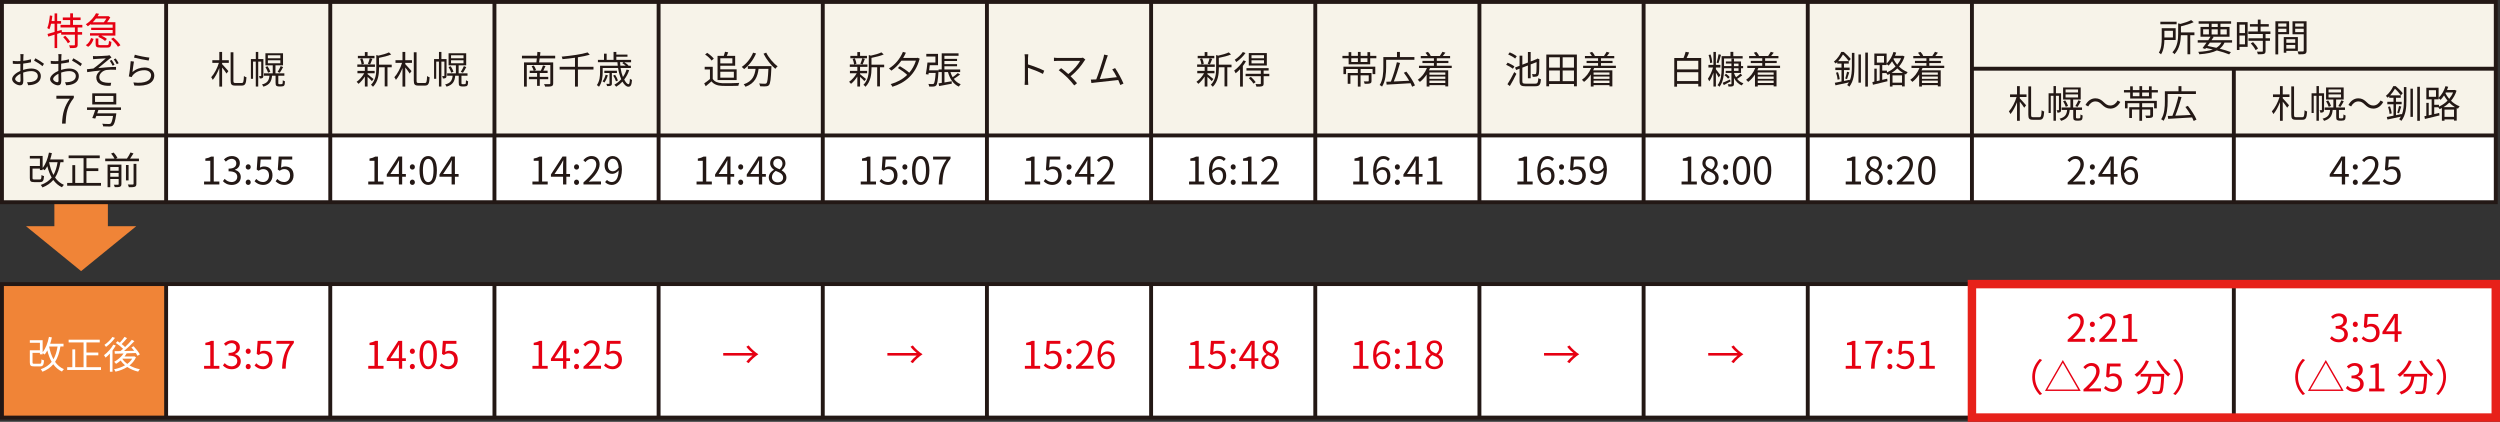 <?xml version="1.0" encoding="UTF-8"?><svg id="_レイヤー_2" xmlns="http://www.w3.org/2000/svg" viewBox="0 0 962.38 162.38"><rect x="0" y="0" width="962.38" height="162.38" fill="#333333" stroke="none"/><defs><style>.cls-1{stroke:#231815;stroke-width:1.5px;}.cls-1,.cls-2{fill:none;stroke-miterlimit:10;}.cls-2{stroke:#e7211a;stroke-width:3.25px;}.cls-3{fill:#f7f3e9;}.cls-3,.cls-4,.cls-5,.cls-6,.cls-7{stroke-width:0px;}.cls-4{fill:#231815;}.cls-5{fill:#f08437;}.cls-6{fill:#fff;}.cls-7{fill:#e60012;}</style></defs><g id="_レイヤー_1-2"><path class="cls-5" d="m41.52,87.07h10.86v.06l-21.16,17.23-21.15-17.23v-.06h10.86s0-9.24,0-9.24h20.6v9.24Z"/><rect class="cls-6" x=".75" y=".75" width="960" height="77.09"/><rect class="cls-6" x=".75" y="109.36" width="960" height="51.39"/><rect class="cls-3" x=".75" y="52.14" width="63.2" height="25.7"/><rect class="cls-3" x=".75" y=".75" width="960" height="51.39"/><line class="cls-1" x1="759.1" y1="26.45" x2="960.75" y2="26.45"/><path class="cls-4" d="m795.95,70.21c3.37-2.94,4.92-5.08,4.92-6.92,0-1.23-.64-2.12-1.98-2.12-.88,0-1.64.54-2.22,1.24l-.78-.76c.88-.95,1.8-1.58,3.16-1.58,1.92,0,3.12,1.26,3.12,3.18,0,2.14-1.68,4.32-4.2,6.7.56-.04,1.21-.1,1.76-.1h2.97v1.16h-6.75v-.79Z"/><path class="cls-4" d="m804.49,64.28c0-.62.44-1.04.97-1.04s.97.42.97,1.04-.44,1.01-.97,1.01-.97-.42-.97-1.01Zm0,5.9c0-.6.44-1.04.97-1.04s.97.44.97,1.04-.44,1.01-.97,1.01-.97-.41-.97-1.01Z"/><path class="cls-4" d="m815.14,68.04h-1.42v2.96h-1.27v-2.96h-4.67v-.88l4.46-6.89h1.48v6.7h1.42v1.07Zm-2.69-1.07v-3.29c0-.53.06-1.39.09-1.95h-.06c-.26.53-.56,1.05-.86,1.58l-2.44,3.66h3.28Z"/><path class="cls-4" d="m822.16,62c-.42-.51-1.07-.82-1.73-.82-1.46,0-2.71,1.13-2.77,4.46.66-.8,1.59-1.3,2.44-1.3,1.81,0,2.97,1.13,2.97,3.37,0,2.08-1.4,3.48-3.07,3.48-2.06,0-3.58-1.77-3.58-5.31,0-4.2,1.89-5.81,3.97-5.81,1.11,0,1.92.47,2.5,1.1l-.73.83Zm-.34,5.71c0-1.45-.63-2.37-1.93-2.37-.67,0-1.49.38-2.19,1.38.16,2.22.97,3.44,2.31,3.44,1.02,0,1.81-.98,1.81-2.44Z"/><path class="cls-4" d="m904.18,68.04h-1.42v2.96h-1.27v-2.96h-4.67v-.88l4.46-6.89h1.48v6.7h1.42v1.07Zm-2.69-1.07v-3.29c0-.53.06-1.39.09-1.95h-.06c-.26.53-.56,1.05-.86,1.58l-2.44,3.66h3.28Z"/><path class="cls-4" d="m905.71,64.28c0-.62.44-1.04.97-1.04s.97.42.97,1.04-.44,1.01-.97,1.01-.97-.42-.97-1.01Zm0,5.9c0-.6.44-1.04.97-1.04s.97.44.97,1.04-.44,1.01-.97,1.01-.97-.41-.97-1.01Z"/><path class="cls-4" d="m909.36,70.21c3.37-2.94,4.92-5.08,4.92-6.92,0-1.23-.64-2.12-1.98-2.12-.88,0-1.64.54-2.22,1.24l-.78-.76c.88-.95,1.8-1.58,3.16-1.58,1.92,0,3.12,1.26,3.12,3.18,0,2.14-1.68,4.32-4.2,6.7.56-.04,1.21-.1,1.76-.1h2.97v1.16h-6.75v-.79Z"/><path class="cls-4" d="m917.24,69.77l.66-.88c.61.62,1.39,1.19,2.63,1.19s2.28-.97,2.28-2.53-.88-2.45-2.22-2.45c-.72,0-1.17.22-1.79.63l-.72-.44.34-5.02h5.22v1.14h-4.05l-.26,3.1c.47-.26.95-.43,1.6-.43,1.79,0,3.23,1.05,3.23,3.41s-1.7,3.69-3.51,3.69c-1.67,0-2.69-.7-3.41-1.42Z"/><path class="cls-4" d="m777.53,36.33h2.58v1.02h-2.58v.5c.54.53,2.06,2.27,2.42,2.68l-.72.94c-.31-.54-1.07-1.55-1.7-2.33v7.36h-1.07v-7.14c-.69,1.77-1.61,3.5-2.52,4.55-.13-.32-.42-.76-.61-1.02,1.16-1.23,2.36-3.5,2.96-5.53h-2.52v-1.02h2.69v-3.18h1.07v3.18Zm7.51,8.79c.69,0,.79-.53.89-2.69.25.22.69.42.98.48-.15,2.39-.44,3.2-1.81,3.2h-2.5c-1.41,0-1.79-.42-1.79-1.95v-10.89h1.07v10.92c0,.78.13.92.82.92h2.34Z"/><path class="cls-4" d="m793.41,42.3c0,.41-.06.69-.31.86s-.58.21-1.08.21c-.03-.26-.16-.67-.31-.94h.75c.1,0,.13-.03.13-.16v-5.4h-1.16v9.6h-.94v-9.6h-1.05v6.62h-.83v-7.6h1.89v-2.75h.94v2.75h1.98v6.41Zm6.79,3.26c.13,0,.34-.02.41-.04.1-.04.18-.13.22-.32.04-.19.06-.61.07-1.16.19.16.56.34.82.42-.03.56-.07,1.16-.16,1.38-.1.25-.28.39-.5.5-.19.06-.56.1-.81.1h-.89c-.34,0-.7-.07-.92-.25-.26-.19-.34-.42-.34-1.24v-2.63h-1.36c-.21,2.19-.92,3.48-3.32,4.2-.1-.25-.35-.63-.57-.83,2.14-.56,2.71-1.58,2.9-3.37h-2.11v-.94h3.37v-3.07h-2.82v-4.65h6.78v4.65h-2.91v3.07h3.42v.94h-2.33v2.72c0,.26.01.41.12.47.07.04.17.06.32.06h.62Zm-5.17-6.89c.44.64.89,1.54,1.07,2.11l-.88.35c-.16-.57-.62-1.49-1.02-2.17l.83-.29Zm.12-3.07h4.8v-1.16h-4.8v1.16Zm0,1.92h4.8v-1.17h-4.8v1.17Zm3.75,3.31c.41-.58.91-1.57,1.19-2.22l.92.37c-.4.76-.88,1.62-1.27,2.18l-.83-.32Z"/><path class="cls-4" d="m809.11,40.24c-.79-.75-1.42-1.2-2.49-1.2-1.16,0-2.17.78-2.77,1.93l-1.04-.56c.92-1.67,2.27-2.56,3.82-2.56,1.33,0,2.27.54,3.29,1.57.79.75,1.43,1.2,2.49,1.2,1.16,0,2.17-.78,2.77-1.93l1.04.56c-.92,1.67-2.27,2.56-3.82,2.56-1.33,0-2.27-.56-3.29-1.57Z"/><path class="cls-4" d="m830.68,34.68v.92h-2.37v2.33h-8.3v-2.33h-2.39v-.92h2.39v-1.45h1.02v1.45h2.55v-1.52h1.04v1.52h2.63v-1.45h1.05v1.45h2.37Zm-12.66,4.16h12.25v2.87h-1.04v-1.98h-4.61v1.54h4.2v3.01c0,.56-.1.82-.53.98-.41.16-1.08.18-2.11.18-.06-.31-.21-.67-.34-.94.78.03,1.46.01,1.65,0,.2-.02.26-.06.26-.22v-2.12h-3.15v4.35h-1.05v-4.35h-2.85v3.26h-1.05v-4.16h3.91v-1.54h-4.54v1.98h-1.01v-2.87Zm3.01-1.8h2.55v-1.43h-2.55v1.43Zm6.22-1.43h-2.63v1.43h2.63v-1.43Z"/><path class="cls-4" d="m834.45,36.2v2.82c0,2.19-.22,5.38-1.58,7.49-.19-.18-.64-.5-.92-.6,1.3-2,1.42-4.86,1.42-6.89v-3.88h5.25v-1.99h1.13v1.99h5.58v1.05h-10.87Zm10.01,10.36c-.15-.39-.35-.85-.6-1.35-3.37.22-6.86.41-9.23.54l-.12-1.11c.53-.02,1.13-.04,1.77-.06.82-2.04,1.79-5.15,2.3-7.46l1.21.28c-.64,2.3-1.58,5.14-2.4,7.14,1.81-.09,3.89-.19,5.93-.29-.6-1.05-1.35-2.15-2.06-3.07l.96-.44c1.3,1.64,2.74,3.85,3.32,5.3l-1.08.53Z"/><path class="cls-4" d="m878.75,36.33h2.58v1.02h-2.58v.5c.54.53,2.06,2.27,2.42,2.68l-.72.94c-.31-.54-1.07-1.55-1.7-2.33v7.36h-1.07v-7.14c-.69,1.77-1.61,3.5-2.52,4.55-.13-.32-.42-.76-.61-1.02,1.16-1.23,2.36-3.5,2.96-5.53h-2.52v-1.02h2.69v-3.18h1.07v3.18Zm7.51,8.79c.69,0,.79-.53.89-2.69.25.22.69.42.98.48-.15,2.39-.44,3.2-1.81,3.2h-2.5c-1.41,0-1.79-.42-1.79-1.95v-10.89h1.07v10.92c0,.78.13.92.82.92h2.34Z"/><path class="cls-4" d="m894.64,42.3c0,.41-.06.69-.31.86s-.58.21-1.08.21c-.03-.26-.16-.67-.31-.94h.75c.1,0,.13-.03.13-.16v-5.4h-1.16v9.6h-.94v-9.6h-1.05v6.62h-.83v-7.6h1.89v-2.75h.94v2.75h1.98v6.41Zm6.79,3.26c.13,0,.34-.02.41-.04.1-.04.18-.13.22-.32.04-.19.06-.61.07-1.16.19.16.56.34.82.42-.03.56-.07,1.16-.16,1.38-.1.25-.28.39-.5.5-.19.06-.56.1-.81.1h-.89c-.34,0-.7-.07-.92-.25-.26-.19-.34-.42-.34-1.24v-2.63h-1.36c-.21,2.19-.92,3.48-3.32,4.2-.1-.25-.35-.63-.57-.83,2.14-.56,2.71-1.58,2.9-3.37h-2.11v-.94h3.37v-3.07h-2.82v-4.65h6.78v4.65h-2.91v3.07h3.42v.94h-2.33v2.72c0,.26.01.41.12.47.07.04.17.06.32.06h.62Zm-5.17-6.89c.44.64.89,1.54,1.07,2.11l-.88.35c-.16-.57-.62-1.49-1.02-2.17l.83-.29Zm.12-3.07h4.8v-1.16h-4.8v1.16Zm0,1.92h4.8v-1.17h-4.8v1.17Zm3.75,3.31c.41-.58.91-1.57,1.19-2.22l.92.37c-.4.76-.88,1.62-1.27,2.18l-.83-.32Z"/><path class="cls-4" d="m910.33,40.24c-.79-.75-1.42-1.2-2.49-1.2-1.16,0-2.17.78-2.77,1.93l-1.04-.56c.92-1.67,2.27-2.56,3.82-2.56,1.33,0,2.27.54,3.29,1.57.79.75,1.43,1.2,2.49,1.2,1.16,0,2.17-.78,2.77-1.93l1.04.56c-.92,1.67-2.27,2.56-3.82,2.56-1.33,0-2.27-.56-3.29-1.57Z"/><path class="cls-4" d="m925.37,33.51h.98v5.08c0,2.84-.19,5.66-1.95,7.95-.18-.19-.58-.5-.83-.63.25-.34.47-.67.66-1.02-1.84.41-3.76.82-5.17,1.13l-.26-.98c.7-.13,1.59-.31,2.58-.51v-4.39h-2.38v-.94h2.38v-1.55h-1.64v-.59c-.19.19-.39.38-.6.56-.18-.22-.5-.56-.7-.7,1.38-1.11,2.33-2.59,2.85-3.75h.97c.95.79,2.11,1.95,2.68,2.71l-.73.83c-.48-.69-1.4-1.79-2.27-2.56-.44.78-1.04,1.68-1.84,2.55h4.08v.95h-1.84v1.55h2.18v.94h-2.18v4.2c.72-.15,1.48-.31,2.21-.47l.03.32c.7-1.73.8-3.66.8-5.59v-5.08Zm-5.33,7.45c.32.85.58,1.96.66,2.68l-.82.22c-.04-.73-.29-1.84-.6-2.71l.76-.19Zm2.78,2.43c.23-.7.56-1.84.69-2.6l.86.25c-.28.88-.6,1.9-.86,2.58l-.69-.22Zm5.09-9.25h.94v10.86h-.94v-10.86Zm3.63-.73v13.1h-1.01v-13.1h1.01Z"/><path class="cls-4" d="m945.66,34.9c-.47,1.52-1.23,2.81-2.14,3.89.91.88,2.02,1.65,3.34,2.15-.22.21-.53.63-.67.89-.15-.07-.31-.13-.47-.21v4.81h-1.04v-.48h-3.66v.53h-1.01v-4.87c-.29.15-.58.28-.88.41-.1-.22-.32-.51-.53-.73h-1.54v2.62c.63-.15,1.27-.29,1.92-.45l.1.98c-1.99.48-4.07.98-5.6,1.36l-.21-1.05.75-.16v-4.99h.92v4.8l1.13-.26v-5.91h-2.05v-4.46h4.73v3.88c1.16-1.1,2.11-2.74,2.65-4.49l1.04.25c-.15.42-.31.85-.47,1.24h2.82l.19-.04.67.31Zm-10.67,2.37h2.75v-2.56h-2.75v2.56Zm3.89,3.76c1.17-.5,2.33-1.27,3.31-2.28-.54-.66-.98-1.35-1.35-2-.41.64-.86,1.2-1.33,1.68-.16-.16-.5-.47-.76-.64v.44h-1.68v2.11h1.81v.7Zm6.15.21c-.82-.48-1.54-1.1-2.17-1.73-.67.67-1.42,1.26-2.2,1.73h4.36Zm-.35,3.76v-2.81h-3.66v2.81h3.66Zm-3.16-9.41l-.15.28c.37.72.85,1.48,1.45,2.2.62-.75,1.13-1.57,1.49-2.47h-2.79Z"/><path class="cls-4" d="m833.19,15.4c-.04,1.77-.29,4-1.3,5.52-.16-.18-.62-.53-.83-.66,1-1.58,1.1-3.8,1.1-5.46v-3.94h5.37v4.54h-4.33Zm4.7-6.06h-6.26v-.98h6.26v.98Zm-4.7,2.52v2.55h3.28v-2.55h-3.28Zm11.56,1.68h-1.61v7.36h-1.07v-7.36h-2.53c-.06,2.28-.5,5.22-2.47,7.33-.16-.23-.54-.6-.8-.73,2.02-2.15,2.22-5.06,2.22-7.27v-3.88l.86.22c1.55-.4,3.19-.94,4.14-1.48l.97.8c-1.32.64-3.19,1.2-4.9,1.61v2.34h5.19v1.05Z"/><path class="cls-4" d="m856.33,16.4c-.44.95-1.04,1.71-1.84,2.33,1.67.44,3.16.91,4.29,1.33l-.66.88c-1.23-.5-2.87-1.04-4.73-1.52-1.64.83-3.86,1.27-6.75,1.48-.09-.31-.25-.7-.42-.94,2.33-.13,4.19-.39,5.62-.92-.85-.21-1.74-.39-2.63-.57l-.31.39-1.02-.35c.45-.57,1-1.33,1.55-2.11h-3.41v-.91h4.04c.31-.47.61-.92.88-1.35h-3.85v-3.76h3.23v-1.23h-3.95v-.97h12.5v.97h-4.11v1.23h3.5v3.76h-6.53l.4.1c-.25.4-.53.82-.82,1.24h7.93v.91h-2.9Zm-8.22-3.15h2.21v-1.98h-2.21v1.98Zm2.58,3.15c-.31.44-.61.88-.91,1.27,1.16.22,2.31.47,3.41.73.85-.51,1.49-1.17,1.95-2h-4.45Zm.67-6.01h2.36v-1.23h-2.36v1.23Zm2.36,2.87v-1.98h-2.36v1.98h2.36Zm1.04-1.98v1.98h2.43v-1.98h-2.43Z"/><path class="cls-4" d="m865.24,18.05h-3.15v1.19h-1v-10.73h4.14v9.54Zm-3.15-8.56v3.25h2.12v-3.25h-2.12Zm2.12,7.58v-3.38h-2.12v3.38h2.12Zm7.92-3.99v1.65h1.7v.97h-1.7v3.92c0,.61-.16.94-.6,1.1-.45.16-1.19.18-2.37.18-.04-.29-.19-.73-.35-1.01.91.03,1.71.03,1.95.01.25-.01.32-.07.32-.29v-3.91h-5.53v-.97h5.53v-1.65h-5.6v-.97h3.67v-1.86h-3.04v-.97h3.04v-1.74h1.07v1.74h3.15v.97h-3.15v1.86h3.78v.97h-1.86Zm-4.81,3.13c.75.73,1.57,1.77,1.9,2.49l-.92.58c-.34-.72-1.11-1.8-1.86-2.58l.88-.5Z"/><path class="cls-4" d="m877,13.17v7.76h-1.08v-12.75h5.28v4.99h-4.2Zm0-4.14v1.21h3.16v-1.21h-3.16Zm3.16,3.31v-1.29h-3.16v1.29h3.16Zm-.04,7.23v.73h-.98v-6.03h5.43v5.3h-4.45Zm0-4.46v1.36h3.44v-1.36h-3.44Zm3.44,3.6v-1.42h-3.44v1.42h3.44Zm4.36.78c0,.69-.16,1.05-.64,1.24-.47.18-1.24.19-2.46.19-.04-.31-.22-.82-.38-1.11.89.04,1.79.03,2.05.01.25,0,.34-.09.34-.35v-6.28h-4.32v-5h5.41v11.3Zm-4.38-10.45v1.21h3.28v-1.21h-3.28Zm3.28,3.32v-1.3h-3.28v1.3h3.28Z"/><rect class="cls-1" x=".75" y=".75" width="960" height="77.09"/><line class="cls-1" x1=".75" y1="52.14" x2="960.75" y2="52.14"/><line class="cls-1" x1="63.95" y1=".75" x2="63.95" y2="77.84"/><line class="cls-1" x1="127.14" y1=".75" x2="127.14" y2="77.84"/><line class="cls-1" x1="190.34" y1=".75" x2="190.34" y2="77.84"/><path class="cls-4" d="m23.26,62.45c-.41,2.43-1.05,4.36-2.06,5.91.88,1.24,2,2.21,3.41,2.81-.23.21-.58.63-.76.92-1.38-.64-2.46-1.6-3.34-2.81-1.04,1.23-2.38,2.17-4.16,2.88-.12-.25-.45-.73-.66-.96,1.84-.66,3.2-1.6,4.2-2.85-.72-1.26-1.26-2.74-1.67-4.38-.32.59-.66,1.11-1.02,1.57-.18-.13-.53-.38-.79-.56v.48h-1.05v-.56h-2.84v3.64c0,.47.12.54.72.54h2.06c.54,0,.63-.23.67-1.71.22.18.67.35.98.42-.13,1.84-.44,2.31-1.57,2.31h-2.25c-1.29,0-1.65-.31-1.65-1.55v-4.65h3.88v-2.87h-3.88v-1.01h4.93v4.62c1.17-1.44,1.99-3.6,2.43-5.9l1.13.21c-.18.85-.4,1.67-.66,2.44h5.14v1.04h-1.18Zm-4.35.03c.35,1.81.89,3.47,1.67,4.87.76-1.32,1.26-2.94,1.58-4.9h-3.23v.03Z"/><path class="cls-4" d="m38.88,70.42v1.07h-13.02v-1.07h1.99v-6.85h1.1v6.85h3.22v-9.53h-5.75v-1.05h11.98v1.05h-5.12v3.89h4.57v1.07h-4.57v4.57h5.6Z"/><path class="cls-4" d="m53.49,61.06v1h-12.99v-1h3.59c-.26-.57-.83-1.36-1.33-1.95l1-.38c.57.62,1.19,1.48,1.46,2.05l-.72.28h4.36c.5-.7,1.05-1.67,1.38-2.37l1.14.38c-.4.67-.88,1.39-1.3,1.99h3.42Zm-6.76,9.8c0,.56-.13.83-.53,1.01-.41.18-1.04.18-2.03.18-.06-.28-.2-.67-.35-.95.73.03,1.39.03,1.58.02.22-.02.28-.07.28-.26v-1.95h-3.23v3.15h-1.04v-8.69h5.33v7.51Zm-4.29-6.57v1.44h3.23v-1.44h-3.23Zm3.23,3.75v-1.46h-3.23v1.46h3.23Zm3.83,1.41h-1.01v-5.94h1.01v5.94Zm1.93-6.38h1.07v7.68c0,.66-.15.95-.59,1.13-.47.18-1.2.21-2.31.19-.06-.29-.23-.75-.4-1.04.89.03,1.68.03,1.9.01.25-.01.32-.07.32-.29v-7.68Z"/><path class="cls-7" d="m29.9,10.59v1.76h1.71v1h-1.71v3.83c0,.64-.15.97-.6,1.16-.45.16-1.23.18-2.36.18-.04-.31-.17-.78-.35-1.08.89.03,1.68.03,1.93.01.25-.01.31-.06.31-.28v-3.82h-5.28v-.79l-1.54.48v5.47h-1v-5.17l-2.43.75-.29-1.02c.75-.21,1.7-.47,2.72-.78v-3.16h-1.35c-.18.8-.38,1.55-.64,2.15-.18-.13-.6-.38-.82-.48.54-1.23.82-3.09,1-4.86l.95.16c-.07.67-.18,1.35-.28,2h1.14v-2.94h1v2.94h1.51v1.02h-1.51v2.87l1.7-.51.13.86h4.99v-1.76h-5.53v-1.01h3.72v-1.86h-2.85v-1h2.85v-1.58h1.08v1.58h2.93v1h-2.93v1.86h3.6v1.01h-1.8Zm-4.77,3.18c.72.69,1.52,1.65,1.86,2.33l-.88.56c-.31-.67-1.1-1.67-1.8-2.39l.82-.5Z"/><path class="cls-7" d="m34.95,9.26c-.35.31-.73.58-1.14.86-.18-.25-.51-.6-.78-.78,1.93-1.19,3.25-2.85,3.94-4.24l1.16.22c-.16.31-.35.61-.56.92h3.98l.18-.04.73.48c-.32.6-.78,1.29-1.23,1.87h3.19v5.15h-5.41c.82.37,1.67.86,2.14,1.3l-.72.78c-.53-.53-1.67-1.2-2.62-1.61l.45-.47h-3.61v-.92h8.72v-1.24h-8.27v-.85h8.27v-1.21h-8.41v-.22Zm-1.92,8.12c1.02-.6,1.7-1.67,2.02-2.74l.98.35c-.38,1.18-1,2.34-2.11,3.03l-.89-.64Zm3.92-10.24c-.37.48-.78.97-1.24,1.42h4.27c.34-.41.69-.94.97-1.42h-4Zm4.23,10.24c.6,0,.7-.22.78-1.64.21.16.66.32.94.38-.12,1.77-.44,2.2-1.61,2.2h-2.66c-1.46,0-1.82-.31-1.82-1.38v-2.14h1.05v2.12c0,.38.13.45.85.45h2.47Zm2.47-2.9c1.02.83,2.18,2.05,2.71,2.94l-.97.57c-.47-.86-1.61-2.12-2.62-3l.88-.51Z"/><path class="cls-4" d="m8.92,26.91c1.1-.35,2.22-.53,3.17-.53,2.11,0,3.63,1.16,3.63,2.88s-1.1,2.87-3.09,3.35c-.64.15-1.29.18-1.79.19l-.41-1.16c.54,0,1.14.01,1.7-.1,1.27-.23,2.43-.92,2.43-2.27,0-1.23-1.11-1.89-2.49-1.89-1.08,0-2.11.21-3.15.57.03,1.23.06,2.5.06,3.13,0,1.35-.51,1.77-1.29,1.77-1.14,0-3.03-1.1-3.03-2.4,0-1.19,1.51-2.44,3.18-3.16v-.82c0-.58,0-1.26.01-1.9-.4.03-.76.04-1.07.04-.66,0-1.29-.01-1.84-.07l-.03-1.11c.79.1,1.32.12,1.84.12.34,0,.72-.01,1.11-.04.01-.76.03-1.39.03-1.65,0-.29-.03-.78-.09-1.02h1.27c-.03.26-.06.66-.07,1-.01.35-.03.92-.04,1.57,1.05-.13,2.15-.34,2.97-.59v1.16c-.83.19-1.95.38-3,.5-.01.69-.03,1.38-.03,1.96v.48Zm-1.01,4.04c0-.53-.03-1.51-.04-2.56-1.17.56-2.03,1.38-2.03,2.03s1,1.23,1.57,1.23c.34,0,.51-.25.51-.7Zm5.71-8.52c1.02.54,2.6,1.54,3.31,2.12l-.58.94c-.72-.69-2.33-1.67-3.25-2.17l.53-.89Z"/><path class="cls-4" d="m23.54,26.91c1.1-.35,2.22-.53,3.17-.53,2.11,0,3.63,1.16,3.63,2.88s-1.1,2.87-3.09,3.35c-.64.15-1.29.18-1.79.19l-.41-1.16c.54,0,1.14.01,1.7-.1,1.27-.23,2.43-.92,2.43-2.27,0-1.23-1.11-1.89-2.49-1.89-1.08,0-2.11.21-3.15.57.03,1.23.06,2.5.06,3.13,0,1.35-.51,1.77-1.29,1.77-1.14,0-3.03-1.1-3.03-2.4,0-1.19,1.51-2.44,3.18-3.16v-.82c0-.58,0-1.26.01-1.9-.4.03-.76.04-1.07.04-.66,0-1.29-.01-1.84-.07l-.03-1.11c.79.1,1.32.12,1.84.12.34,0,.72-.01,1.11-.04.01-.76.03-1.39.03-1.65,0-.29-.03-.78-.09-1.02h1.27c-.03.26-.06.66-.07,1-.01.35-.03.92-.04,1.57,1.05-.13,2.15-.34,2.97-.59v1.16c-.83.19-1.95.38-3,.5-.01.69-.03,1.38-.03,1.96v.48Zm-1.01,4.04c0-.53-.03-1.51-.04-2.56-1.17.56-2.03,1.38-2.03,2.03s1,1.23,1.57,1.23c.34,0,.51-.25.51-.7Zm5.71-8.52c1.02.54,2.6,1.54,3.31,2.12l-.58.94c-.72-.69-2.33-1.67-3.25-2.17l.53-.89Z"/><path class="cls-4" d="m36.93,21.63c.63,0,3.61-.12,4.45-.22.34-.03.61-.09.79-.15l.75.85c-.2.12-.57.37-.78.54-1.08.89-3.17,2.63-4.33,3.56,2.2-.23,4.8-.44,6.86-.44v1.1c-1.42-.07-2.79-.06-3.66.07-1.4.19-2.78,1.39-2.78,2.74,0,1.45,1.17,1.95,2.49,2.12.83.12,1.57.1,2.08.06l-.23,1.18c-3.54.15-5.49-.97-5.49-3.19,0-1.23.94-2.28,1.7-2.72-1.55.13-3.48.37-5.21.64l-.1-1.11c.78-.07,1.76-.21,2.49-.29,1.58-1.08,3.86-3.09,4.77-3.91-.63.04-3.15.18-3.78.23-.37.03-.8.06-1.11.09l-.06-1.2c.35.04.72.06,1.16.04Zm7.17,3.31l-.75.35c-.31-.64-.67-1.3-1.1-1.89l.75-.32c.34.5.79,1.2,1.1,1.86Zm1.59-.61l-.75.37c-.32-.63-.72-1.32-1.14-1.86l.73-.34c.35.45.83,1.21,1.16,1.83Z"/><path class="cls-4" d="m51.01,27.73c1.39-1.21,2.96-1.74,4.68-1.74,2.22,0,3.7,1.33,3.7,3.03,0,2.6-2.3,4.36-7.68,3.91l-.35-1.2c4.57.56,6.8-.76,6.8-2.74,0-1.16-1.07-1.96-2.55-1.96-1.93,0-3.45.7-4.48,1.92-.2.25-.34.5-.44.73l-1.1-.26c.29-1.32.64-4.36.73-5.88l1.24.16c-.19,1-.44,3.1-.57,4.04Zm.89-6.67c1.24.4,4.32,1,5.6,1.11l-.28,1.14c-1.38-.19-4.52-.83-5.63-1.14l.31-1.11Z"/><path class="cls-4" d="m26.89,38h-5.19v-1.14h6.72v.81c-2.52,3.23-2.99,5.72-3.15,9.92h-1.39c.17-4.07.92-6.66,3.01-9.58Z"/><path class="cls-4" d="m37.87,42.33c-.15.42-.29.86-.44,1.29h7.35s-.03.35-.06.51c-.37,2.55-.72,3.69-1.27,4.17-.34.31-.69.38-1.24.41-.48.01-1.46,0-2.49-.06-.01-.31-.15-.75-.37-1.02,1.04.09,2.09.1,2.5.1.34,0,.53-.01.7-.13.38-.31.67-1.17.97-2.97h-6.44c-.15.37-.28.72-.4,1.01l-1.16-.21c.35-.8.79-2.02,1.14-3.1h-3.16v-.98h13.08v.98h-8.72Zm6.89-2.12h-9.25v-4.27h9.25v4.27Zm-1.1-3.29h-7.08v2.33h7.08v-2.33Z"/><path class="cls-4" d="m78.56,69.89h2.39v-8h-1.9v-.85c.95-.17,1.64-.42,2.22-.76h1.02v9.61h2.15v1.11h-5.88v-1.11Z"/><path class="cls-4" d="m85.82,69.73l.67-.88c.63.66,1.45,1.23,2.66,1.23s2.18-.76,2.18-1.99c0-1.29-.86-2.15-3.34-2.15v-1.02c2.21,0,2.97-.89,2.97-2.05,0-1.04-.7-1.7-1.81-1.73-.86.03-1.62.47-2.22,1.07l-.72-.85c.8-.75,1.76-1.29,3-1.29,1.8,0,3.12.97,3.12,2.69,0,1.3-.78,2.16-1.92,2.59v.06c1.27.29,2.28,1.26,2.28,2.72,0,1.92-1.54,3.06-3.44,3.06-1.68,0-2.74-.7-3.44-1.46Z"/><path class="cls-4" d="m94.58,64.28c0-.62.44-1.04.97-1.04s.97.42.97,1.04-.44,1.01-.97,1.01-.97-.42-.97-1.01Zm0,5.9c0-.6.44-1.04.97-1.04s.97.44.97,1.04-.44,1.01-.97,1.01-.97-.41-.97-1.01Z"/><path class="cls-4" d="m97.99,69.77l.66-.88c.61.62,1.39,1.19,2.63,1.19s2.28-.97,2.28-2.53-.88-2.45-2.22-2.45c-.72,0-1.17.22-1.79.63l-.72-.44.34-5.02h5.22v1.14h-4.05l-.26,3.1c.47-.26.95-.43,1.59-.43,1.79,0,3.23,1.05,3.23,3.41s-1.7,3.69-3.51,3.69c-1.67,0-2.69-.7-3.41-1.42Z"/><path class="cls-4" d="m106.1,69.77l.66-.88c.61.62,1.39,1.19,2.63,1.19s2.28-.97,2.28-2.53-.88-2.45-2.22-2.45c-.72,0-1.17.22-1.79.63l-.72-.44.34-5.02h5.22v1.14h-4.05l-.26,3.1c.47-.26.95-.43,1.59-.43,1.79,0,3.23,1.05,3.23,3.41s-1.7,3.69-3.51,3.69c-1.67,0-2.69-.7-3.41-1.42Z"/><path class="cls-4" d="m85.5,23.17h2.58v1.02h-2.58v.5c.54.53,2.06,2.27,2.42,2.68l-.72.94c-.31-.54-1.07-1.55-1.7-2.33v7.36h-1.07v-7.14c-.69,1.77-1.61,3.5-2.52,4.55-.13-.32-.42-.76-.61-1.02,1.16-1.23,2.36-3.5,2.96-5.53h-2.52v-1.02h2.69v-3.18h1.07v3.18Zm7.51,8.79c.69,0,.79-.53.89-2.69.25.22.69.42.98.48-.15,2.39-.44,3.2-1.81,3.2h-2.5c-1.41,0-1.79-.42-1.79-1.95v-10.89h1.07v10.92c0,.78.13.92.82.92h2.34Z"/><path class="cls-4" d="m101.38,29.14c0,.41-.06.69-.31.86-.25.18-.58.21-1.08.21-.03-.26-.16-.67-.31-.94h.75c.1,0,.13-.03.13-.16v-5.4h-1.16v9.6h-.94v-9.6h-1.05v6.62h-.83v-7.6h1.89v-2.75h.94v2.75h1.98v6.41Zm6.79,3.26c.13,0,.34-.02.41-.04.1-.04.18-.13.22-.32.04-.19.06-.61.07-1.16.19.16.56.34.82.42-.03.56-.07,1.16-.16,1.38-.1.25-.28.39-.5.5-.19.06-.56.1-.8.1h-.89c-.34,0-.7-.07-.92-.25-.26-.19-.34-.42-.34-1.24v-2.63h-1.36c-.2,2.19-.92,3.48-3.32,4.2-.1-.25-.35-.63-.57-.83,2.14-.56,2.71-1.58,2.9-3.37h-2.11v-.94h3.37v-3.07h-2.82v-4.65h6.78v4.65h-2.91v3.07h3.42v.94h-2.33v2.72c0,.26.01.41.12.47.07.04.18.06.32.06h.62Zm-5.17-6.89c.44.64.89,1.54,1.07,2.11l-.88.35c-.16-.57-.61-1.49-1.02-2.17l.83-.29Zm.12-3.07h4.8v-1.16h-4.8v1.16Zm0,1.92h4.8v-1.17h-4.8v1.17Zm3.75,3.31c.41-.58.91-1.57,1.19-2.22l.92.37c-.4.76-.88,1.62-1.27,2.18l-.83-.32Z"/><path class="cls-4" d="m141.76,69.89h2.39v-8h-1.9v-.85c.95-.17,1.64-.42,2.22-.76h1.02v9.61h2.15v1.11h-5.88v-1.11Z"/><path class="cls-4" d="m156.24,68.04h-1.42v2.96h-1.27v-2.96h-4.67v-.88l4.46-6.89h1.48v6.7h1.42v1.07Zm-2.69-1.07v-3.29c0-.53.06-1.39.09-1.95h-.06c-.26.53-.56,1.05-.86,1.58l-2.44,3.66h3.28Z"/><path class="cls-4" d="m157.77,64.28c0-.62.44-1.04.97-1.04s.97.42.97,1.04-.44,1.01-.97,1.01-.97-.42-.97-1.01Zm0,5.9c0-.6.44-1.04.97-1.04s.97.44.97,1.04-.44,1.01-.97,1.01-.97-.41-.97-1.01Z"/><path class="cls-4" d="m161.49,65.6c0-3.73,1.3-5.53,3.35-5.53s3.34,1.81,3.34,5.53-1.3,5.59-3.34,5.59-3.35-1.86-3.35-5.59Zm5.39,0c0-3.13-.82-4.45-2.03-4.45s-2.05,1.32-2.05,4.45.82,4.52,2.05,4.52,2.03-1.36,2.03-4.52Z"/><path class="cls-4" d="m176.54,68.04h-1.42v2.96h-1.27v-2.96h-4.67v-.88l4.46-6.89h1.48v6.7h1.42v1.07Zm-2.69-1.07v-3.29c0-.53.06-1.39.09-1.95h-.06c-.26.53-.56,1.05-.86,1.58l-2.44,3.66h3.28Z"/><path class="cls-4" d="m143.17,31.23c-.31-.37-1.05-1.08-1.67-1.64v3.72h-1.05v-3.85c-.72,1.13-1.62,2.18-2.44,2.82-.18-.25-.5-.6-.73-.79,1.05-.69,2.21-2,2.94-3.29h-2.62v-.92h2.85v-1.54h-2.9v-.92h6.79v.92h-2.84v1.54h2.72v.92h-2.72v.35c.56.41,1.98,1.57,2.31,1.87l-.64.8Zm1-8.81h-6.41v-.91h2.69v-1.48h1.05v1.48h2.66v.91Zm-4.96,2.38c-.06-.57-.29-1.45-.57-2.11l.85-.22c.31.66.56,1.52.63,2.08l-.91.25Zm2.4-.23c.26-.58.6-1.49.73-2.12l1,.23c-.28.73-.57,1.55-.85,2.08l-.88-.19Zm9.19,1.33h-1.64v7.35h-1.07v-7.35h-2.18v.37c0,2.18-.28,5.11-2.33,7.14-.13-.23-.53-.61-.78-.76,1.86-1.81,2.06-4.35,2.06-6.39v-5.09l.79.25c1.49-.32,3.13-.79,4.07-1.26l.88.8c-1.24.56-3.07.99-4.7,1.32v2.61h4.89v1.02Z"/><path class="cls-4" d="m156.01,23.17h2.58v1.02h-2.58v.5c.54.53,2.06,2.27,2.42,2.68l-.72.94c-.31-.54-1.07-1.55-1.7-2.33v7.36h-1.07v-7.14c-.69,1.77-1.61,3.5-2.52,4.55-.13-.32-.42-.76-.61-1.02,1.16-1.23,2.36-3.5,2.96-5.53h-2.52v-1.02h2.69v-3.18h1.07v3.18Zm7.51,8.79c.69,0,.79-.53.89-2.69.25.22.69.42.98.48-.15,2.39-.44,3.2-1.81,3.2h-2.5c-1.41,0-1.79-.42-1.79-1.95v-10.89h1.07v10.92c0,.78.13.92.82.92h2.34Z"/><path class="cls-4" d="m171.89,29.14c0,.41-.06.69-.31.86-.25.18-.58.21-1.08.21-.03-.26-.16-.67-.31-.94h.75c.1,0,.13-.03.13-.16v-5.4h-1.16v9.6h-.94v-9.6h-1.05v6.62h-.83v-7.6h1.89v-2.75h.94v2.75h1.98v6.41Zm6.79,3.26c.13,0,.34-.02.41-.04.1-.04.18-.13.22-.32.04-.19.06-.61.07-1.16.19.16.56.34.82.42-.03.56-.07,1.16-.16,1.38-.1.25-.28.39-.5.5-.19.06-.56.1-.8.1h-.89c-.34,0-.7-.07-.92-.25-.26-.19-.34-.42-.34-1.24v-2.63h-1.36c-.2,2.19-.92,3.48-3.32,4.2-.1-.25-.35-.63-.57-.83,2.14-.56,2.71-1.58,2.9-3.37h-2.11v-.94h3.37v-3.07h-2.82v-4.65h6.78v4.65h-2.91v3.07h3.42v.94h-2.33v2.72c0,.26.01.41.12.47.07.04.18.06.32.06h.62Zm-5.17-6.89c.44.64.89,1.54,1.07,2.11l-.88.35c-.16-.57-.61-1.49-1.02-2.17l.83-.29Zm.12-3.07h4.8v-1.16h-4.8v1.16Zm0,1.92h4.8v-1.17h-4.8v1.17Zm3.75,3.31c.41-.58.91-1.57,1.19-2.22l.92.37c-.4.76-.88,1.62-1.27,2.18l-.83-.32Z"/><path class="cls-4" d="m204.96,69.89h2.39v-8h-1.9v-.85c.95-.17,1.64-.42,2.22-.76h1.02v9.61h2.15v1.11h-5.88v-1.11Z"/><path class="cls-4" d="m219.44,68.04h-1.42v2.96h-1.27v-2.96h-4.67v-.88l4.46-6.89h1.48v6.7h1.42v1.07Zm-2.69-1.07v-3.29c0-.53.06-1.39.09-1.95h-.06c-.26.53-.56,1.05-.86,1.58l-2.44,3.66h3.28Z"/><path class="cls-4" d="m220.97,64.28c0-.62.44-1.04.97-1.04s.97.42.97,1.04-.44,1.01-.97,1.01-.97-.42-.97-1.01Zm0,5.9c0-.6.44-1.04.97-1.04s.97.44.97,1.04-.44,1.01-.97,1.01-.97-.41-.97-1.01Z"/><path class="cls-4" d="m224.61,70.21c3.37-2.94,4.92-5.08,4.92-6.92,0-1.23-.64-2.12-1.98-2.12-.88,0-1.64.54-2.22,1.24l-.78-.76c.88-.95,1.8-1.58,3.16-1.58,1.92,0,3.12,1.26,3.12,3.18,0,2.14-1.68,4.32-4.2,6.7.56-.04,1.21-.1,1.76-.1h2.97v1.16h-6.75v-.79Z"/><path class="cls-4" d="m233.67,69.26c.45.51,1.11.82,1.8.82,1.39,0,2.59-1.14,2.69-4.48-.64.8-1.57,1.33-2.47,1.33-1.79,0-2.96-1.16-2.96-3.38,0-2.08,1.41-3.48,3.07-3.48,2.06,0,3.6,1.7,3.6,5.11,0,4.35-1.87,6.01-3.89,6.01-1.16,0-1.98-.47-2.58-1.1l.73-.83Zm4.48-4.76c-.15-2.21-.97-3.38-2.34-3.38-1.02,0-1.81.97-1.81,2.43s.64,2.38,1.92,2.38c.72,0,1.52-.41,2.24-1.43Z"/><path class="cls-4" d="m207.75,22.46c-.07.54-.16,1.08-.23,1.55h5.43v8.06c0,.64-.16.94-.63,1.1-.47.18-1.3.18-2.47.18-.07-.29-.25-.7-.4-.98.92.04,1.81.04,2.06.03.26-.02.34-.09.34-.32v-7.05h-9.06v8.31h-1.07v-9.32h4.76c.07-.46.13-1,.19-1.55h-5.74v-1.02h5.84c.04-.53.09-1.04.1-1.48l1.17.13c-.04.42-.1.89-.16,1.35h5.84v1.02h-5.97Zm.04,8.02v2.58h-1.04v-2.58h-3.15v-.91h3.15v-1.48h-2.84v-.89h1.54c-.13-.48-.47-1.21-.8-1.73l.86-.22c.35.51.72,1.23.85,1.7l-.79.25h2.62c.31-.62.64-1.43.83-2l.98.22c-.28.61-.57,1.24-.85,1.79h1.65v.89h-3.01v1.48h3.26v.91h-3.26Z"/><path class="cls-4" d="m228.47,26.78h-6v6.57h-1.13v-6.57h-5.9v-1.07h5.9v-3.48c-1.61.23-3.26.41-4.81.54-.03-.28-.19-.72-.31-.97,3.54-.32,7.67-.89,9.98-1.62l.83.89c-1.27.38-2.85.7-4.57.98v3.66h6v1.07Z"/><path class="cls-4" d="m242.21,26.98c-.45,1.39-1.11,2.6-1.92,3.64.57,1.13,1.19,1.79,1.68,1.79.31,0,.45-.63.51-2.11.23.21.56.38.82.47-.16,2.03-.53,2.62-1.41,2.62-.78,0-1.58-.75-2.27-1.97-.7.76-1.51,1.42-2.39,1.95-.15-.21-.51-.58-.73-.76,1-.56,1.89-1.27,2.65-2.11-.53-1.21-.97-2.72-1.23-4.33h-5.91v1.58c0,1.67-.23,4.02-1.42,5.63-.18-.19-.6-.51-.82-.64,1.08-1.48,1.23-3.51,1.23-5v-2.44h6.8c-.06-.44-.1-.89-.12-1.35h-7.51v-.91h2.34v-2.39h1.02v2.39h2.66v-3.04h1.07v1.03h4.29v.82h-4.29v1.2h5.68v.91h-2.63c.61.37,1.29.86,1.62,1.2l-.15.15h1.08v.88h-3.98c.2,1.3.54,2.47.92,3.45.6-.85,1.07-1.8,1.39-2.84l.98.2Zm-8.22,2c-.29,1.02-.8,2.09-1.32,2.79-.16-.15-.51-.37-.7-.47.51-.66.92-1.58,1.17-2.52l.85.19Zm1.55-.89v4.02c0,.47-.07.72-.39.86-.31.16-.79.18-1.45.18-.04-.28-.18-.61-.31-.86.51.02.92.02,1.05,0,.15-.01.18-.04.18-.18v-4.02h-1.98v-.85h4.84v.85h-1.95Zm1.58,3.22c-.18-.6-.62-1.52-1.07-2.22l.73-.28c.47.67.92,1.61,1.1,2.18l-.76.32Zm1.57-7.38c.03.45.06.91.12,1.35h2.08c-.4-.34-.91-.7-1.35-.98l.47-.37h-1.32Z"/><line class="cls-1" x1="253.53" y1=".75" x2="253.53" y2="77.84"/><path class="cls-4" d="m268.15,69.89h2.38v-8h-1.9v-.85c.95-.17,1.64-.42,2.22-.76h1.02v9.61h2.15v1.11h-5.88v-1.11Z"/><path class="cls-4" d="m282.63,68.04h-1.42v2.96h-1.27v-2.96h-4.67v-.88l4.46-6.89h1.48v6.7h1.42v1.07Zm-2.69-1.07v-3.29c0-.53.06-1.39.09-1.95h-.06c-.26.53-.56,1.05-.86,1.58l-2.44,3.66h3.28Z"/><path class="cls-4" d="m284.16,64.28c0-.62.44-1.04.97-1.04s.97.42.97,1.04-.44,1.01-.97,1.01-.97-.42-.97-1.01Zm0,5.9c0-.6.44-1.04.97-1.04s.97.44.97,1.04-.44,1.01-.97,1.01-.97-.41-.97-1.01Z"/><path class="cls-4" d="m294.82,68.04h-1.42v2.96h-1.27v-2.96h-4.67v-.88l4.46-6.89h1.48v6.7h1.42v1.07Zm-2.69-1.07v-3.29c0-.53.06-1.39.09-1.95h-.06c-.26.53-.56,1.05-.86,1.58l-2.44,3.66h3.28Z"/><path class="cls-4" d="m295.94,68.34c0-1.43,1-2.43,1.98-2.96v-.07c-.79-.54-1.45-1.35-1.45-2.47,0-1.64,1.26-2.72,2.94-2.72,1.83,0,2.94,1.17,2.94,2.83,0,1.12-.79,2.09-1.43,2.59v.07c.94.54,1.81,1.35,1.81,2.81,0,1.56-1.35,2.78-3.37,2.78s-3.42-1.2-3.42-2.85Zm5.52.04c0-1.44-1.32-1.98-2.84-2.59-.86.55-1.46,1.4-1.46,2.43,0,1.14.95,1.98,2.24,1.98s2.06-.75,2.06-1.81Zm-.25-5.37c0-1.05-.67-1.92-1.83-1.92-.98,0-1.7.7-1.7,1.74,0,1.29,1.16,1.84,2.42,2.34.73-.64,1.11-1.38,1.11-2.17Z"/><path class="cls-4" d="m274.37,30.38c.69,1.07,1.96,1.57,3.64,1.64,1.59.06,4.84.01,6.56-.1-.12.26-.31.78-.35,1.11-1.59.06-4.59.09-6.2.03-1.9-.07-3.21-.6-4.14-1.73-.7.61-1.43,1.24-2.21,1.87l-.59-1.1c.67-.44,1.49-1.05,2.22-1.67v-3.7h-2.03v-1.02h3.1v4.67Zm-.45-7.07c-.45-.7-1.54-1.68-2.49-2.33l.8-.64c.94.62,2.03,1.55,2.55,2.25l-.86.72Zm2.31-1.81h2.4c.19-.51.37-1.11.47-1.57l1.23.21c-.18.47-.38.95-.56,1.36h3.23v3.8h-5.72v1.39h6.29v4.13h-7.35v-9.32Zm1.05.92v1.98h4.65v-1.98h-4.65Zm0,5.2v2.27h5.22v-2.27h-5.22Z"/><path class="cls-4" d="m291.04,20.6c-1.05,2.46-2.75,4.64-4.59,6.01-.19-.23-.66-.64-.92-.85,1.84-1.23,3.47-3.25,4.38-5.49l1.14.32Zm5.94,4.87s-.01.38-.03.53c-.2,4.49-.42,6.17-.92,6.73-.31.37-.61.45-1.13.51-.48.04-1.39.02-2.3-.03-.03-.32-.16-.76-.37-1.08.95.09,1.86.1,2.2.1.31,0,.48-.03.61-.19.38-.37.59-1.83.76-5.52h-3.78c-.38,2.88-1.32,5.53-5.03,6.88-.15-.28-.45-.72-.7-.95,3.44-1.14,4.24-3.47,4.58-5.93h-2.99v-1.05h9.09Zm-2.03-5.22c.95,1.96,2.82,4.16,4.4,5.27-.28.23-.69.66-.89.97-1.61-1.3-3.45-3.66-4.54-5.82l1.02-.41Z"/><line class="cls-1" x1="316.73" y1=".75" x2="316.73" y2="77.84"/><path class="cls-4" d="m331.35,69.89h2.38v-8h-1.9v-.85c.95-.17,1.64-.42,2.22-.76h1.02v9.61h2.15v1.11h-5.88v-1.11Z"/><path class="cls-4" d="m338.58,69.77l.66-.88c.61.62,1.39,1.19,2.63,1.19s2.28-.97,2.28-2.53-.88-2.45-2.22-2.45c-.72,0-1.17.22-1.79.63l-.72-.44.34-5.02h5.22v1.14h-4.05l-.26,3.1c.47-.26.95-.43,1.6-.43,1.79,0,3.23,1.05,3.23,3.41s-1.7,3.69-3.51,3.69c-1.67,0-2.69-.7-3.41-1.42Z"/><path class="cls-4" d="m347.36,64.28c0-.62.44-1.04.97-1.04s.97.42.97,1.04-.44,1.01-.97,1.01-.97-.42-.97-1.01Zm0,5.9c0-.6.44-1.04.97-1.04s.97.44.97,1.04-.44,1.01-.97,1.01-.97-.41-.97-1.01Z"/><path class="cls-4" d="m351.08,65.6c0-3.73,1.3-5.53,3.35-5.53s3.34,1.81,3.34,5.53-1.3,5.59-3.34,5.59-3.35-1.86-3.35-5.59Zm5.38,0c0-3.13-.82-4.45-2.03-4.45s-2.05,1.32-2.05,4.45.82,4.52,2.05,4.52,2.03-1.36,2.03-4.52Z"/><path class="cls-4" d="m364.39,61.42h-5.2v-1.14h6.72v.8c-2.52,3.23-2.99,5.72-3.15,9.92h-1.39c.18-4.07.92-6.66,3.01-9.59Z"/><path class="cls-4" d="m332.75,31.23c-.31-.37-1.05-1.08-1.67-1.64v3.72h-1.05v-3.85c-.72,1.13-1.62,2.18-2.44,2.82-.18-.25-.5-.6-.73-.79,1.05-.69,2.21-2,2.94-3.29h-2.62v-.92h2.85v-1.54h-2.9v-.92h6.79v.92h-2.84v1.54h2.72v.92h-2.72v.35c.56.41,1.98,1.57,2.31,1.87l-.64.8Zm1-8.81h-6.41v-.91h2.69v-1.48h1.05v1.48h2.66v.91Zm-4.96,2.38c-.06-.57-.29-1.45-.57-2.11l.85-.22c.31.66.56,1.52.63,2.08l-.91.25Zm2.4-.23c.26-.58.6-1.49.73-2.12l1,.23c-.28.73-.57,1.55-.85,2.08l-.88-.19Zm9.19,1.33h-1.64v7.35h-1.07v-7.35h-2.18v.37c0,2.18-.28,5.11-2.33,7.14-.13-.23-.53-.61-.78-.76,1.86-1.81,2.06-4.35,2.06-6.39v-5.09l.79.25c1.49-.32,3.13-.79,4.07-1.26l.88.8c-1.24.56-3.07.99-4.7,1.32v2.61h4.89v1.02Z"/><path class="cls-4" d="m354.02,22.59c-1.55,6.09-5.72,9.38-10.49,10.81-.13-.31-.42-.8-.66-1.04,2.34-.63,4.57-1.79,6.35-3.53-.86-.83-2.33-1.9-3.58-2.65l.78-.7c1.21.69,2.69,1.71,3.6,2.52,1.1-1.29,1.99-2.82,2.56-4.64h-5.59c-1.1,1.55-2.43,2.87-3.83,3.83-.21-.22-.69-.63-.95-.83,2.31-1.4,4.27-3.72,5.37-6.39l1.14.32c-.31.7-.64,1.36-1.04,2h5.36l.21-.06.79.35Z"/><path class="cls-4" d="m361.3,27.07s-.01.34-.03.47c-.22,3.53-.47,4.89-.89,5.36-.28.28-.56.38-.97.41-.38.04-1.04.04-1.74,0-.01-.31-.12-.75-.29-1.01.69.07,1.3.07,1.58.07.23,0,.38-.03.5-.16.29-.32.53-1.4.72-4.14h-2.68l-.09.62-1.02-.13c.23-1.16.5-3.06.63-4.48h3.07v-2.33h-3.51v-1.01h4.51v4.35h-3.17c-.09.66-.18,1.35-.26,1.99h3.66Zm8.3,1.59c-.73.6-1.67,1.24-2.43,1.7.69.94,1.57,1.65,2.66,2.06-.23.2-.56.64-.72.92-2.14-.95-3.47-2.99-4.19-5.61h-1.35v4.01c.88-.15,1.84-.31,2.78-.47l.04.95c-1.73.32-3.53.66-4.87.91l-.22-1.04c.37-.04.79-.12,1.24-.19v-4.17h-1.23v-.98h1.2v-6.23h6.48v.95h-5.44v1.2h4.87v.82h-4.87v1.21h4.87v.82h-4.87v1.23h6.07v.98h-3.76c.22.72.51,1.39.86,2,.7-.5,1.48-1.13,1.96-1.59l.89.51Z"/><line class="cls-1" x1="379.92" y1=".75" x2="379.92" y2="77.84"/><path class="cls-4" d="m394.54,69.89h2.38v-8h-1.9v-.85c.95-.17,1.64-.42,2.22-.76h1.02v9.61h2.15v1.11h-5.88v-1.11Z"/><path class="cls-4" d="m401.78,69.77l.66-.88c.61.62,1.39,1.19,2.63,1.19s2.28-.97,2.28-2.53-.88-2.45-2.22-2.45c-.72,0-1.17.22-1.79.63l-.72-.44.34-5.02h5.22v1.14h-4.05l-.26,3.1c.47-.26.95-.43,1.6-.43,1.79,0,3.23,1.05,3.23,3.41s-1.7,3.69-3.51,3.69c-1.67,0-2.69-.7-3.41-1.42Z"/><path class="cls-4" d="m410.56,64.28c0-.62.44-1.04.97-1.04s.97.42.97,1.04-.44,1.01-.97,1.01-.97-.42-.97-1.01Zm0,5.9c0-.6.44-1.04.97-1.04s.97.44.97,1.04-.44,1.01-.97,1.01-.97-.41-.97-1.01Z"/><path class="cls-4" d="m421.21,68.04h-1.42v2.96h-1.27v-2.96h-4.67v-.88l4.46-6.89h1.48v6.7h1.42v1.07Zm-2.69-1.07v-3.29c0-.53.06-1.39.09-1.95h-.06c-.26.53-.56,1.05-.86,1.58l-2.44,3.66h3.28Z"/><path class="cls-4" d="m422.32,70.21c3.37-2.94,4.92-5.08,4.92-6.92,0-1.23-.64-2.12-1.98-2.12-.88,0-1.64.54-2.22,1.24l-.78-.76c.88-.95,1.8-1.58,3.16-1.58,1.92,0,3.12,1.26,3.12,3.18,0,2.14-1.68,4.32-4.2,6.7.56-.04,1.21-.1,1.76-.1h2.97v1.16h-6.75v-.79Z"/><path class="cls-4" d="m401.48,28.46c-1.59-.86-4.13-1.84-5.75-2.36v4.83c.01.47.04,1.24.1,1.73h-1.4c.06-.47.09-1.18.09-1.73v-8.52c0-.41-.03-1.07-.12-1.52h1.43c-.04.45-.1,1.08-.1,1.52v2.38c1.93.59,4.7,1.64,6.25,2.42l-.5,1.24Z"/><path class="cls-4" d="m417.8,22.95c-.15.16-.28.32-.37.45-1.05,1.71-2.91,4.1-5.33,5.94.88.88,1.92,1.97,2.5,2.69l-1.07.85c-.54-.75-1.71-2.03-2.63-2.99-.88-.88-2.58-2.34-3.35-2.88l.95-.76c.54.39,1.74,1.36,2.74,2.25,2.15-1.61,3.83-3.76,4.57-5.08h-8.6c-.57,0-1.2.06-1.49.09v-1.32c.41.06.98.12,1.49.12h8.72c.41,0,.73-.04.94-.12l.94.75Z"/><path class="cls-4" d="m431.27,32.72c-.19-.53-.48-1.2-.8-1.92-2.27.29-7.16.83-9.12,1.01-.37.03-.79.1-1.21.16l-.22-1.36c.44.01.94,0,1.36-.01.22-.01.47-.03.73-.04.82-2.02,2.31-6.7,2.72-8.14.18-.67.23-1.02.29-1.4l1.45.29c-.15.37-.31.75-.5,1.36-.44,1.38-1.87,5.87-2.6,7.77,2.15-.21,4.96-.53,6.56-.73-.58-1.16-1.23-2.3-1.77-3l1.1-.5c1.04,1.51,2.63,4.45,3.23,5.96l-1.21.56Z"/><line class="cls-1" x1="443.12" y1=".75" x2="443.12" y2="77.84"/><line class="cls-1" x1="506.32" y1=".75" x2="506.32" y2="77.84"/><path class="cls-4" d="m457.74,69.89h2.38v-8h-1.9v-.85c.95-.17,1.64-.42,2.22-.76h1.02v9.61h2.15v1.11h-5.88v-1.11Z"/><path class="cls-4" d="m471.12,62c-.42-.51-1.07-.82-1.73-.82-1.46,0-2.71,1.13-2.77,4.46.66-.8,1.59-1.3,2.44-1.3,1.81,0,2.97,1.13,2.97,3.37,0,2.08-1.4,3.48-3.07,3.48-2.06,0-3.58-1.77-3.58-5.31,0-4.2,1.89-5.81,3.97-5.81,1.11,0,1.92.47,2.5,1.1l-.73.83Zm-.34,5.71c0-1.45-.63-2.37-1.93-2.37-.67,0-1.49.38-2.19,1.38.16,2.22.97,3.44,2.31,3.44,1.02,0,1.81-.98,1.81-2.44Z"/><path class="cls-4" d="m473.75,64.28c0-.62.44-1.04.97-1.04s.97.42.97,1.04-.44,1.01-.97,1.01-.97-.42-.97-1.01Zm0,5.9c0-.6.44-1.04.97-1.04s.97.44.97,1.04-.44,1.01-.97,1.01-.97-.41-.97-1.01Z"/><path class="cls-4" d="m478.04,69.89h2.38v-8h-1.9v-.85c.95-.17,1.64-.42,2.22-.76h1.02v9.61h2.15v1.11h-5.88v-1.11Z"/><path class="cls-4" d="m485.51,70.21c3.37-2.94,4.92-5.08,4.92-6.92,0-1.23-.64-2.12-1.98-2.12-.88,0-1.64.54-2.22,1.24l-.78-.76c.88-.95,1.8-1.58,3.16-1.58,1.92,0,3.12,1.26,3.12,3.18,0,2.14-1.68,4.32-4.2,6.7.56-.04,1.21-.1,1.76-.1h2.97v1.16h-6.75v-.79Z"/><path class="cls-4" d="m466.46,31.23c-.31-.37-1.05-1.08-1.67-1.64v3.72h-1.05v-3.85c-.72,1.13-1.62,2.18-2.44,2.82-.18-.25-.5-.6-.73-.79,1.05-.69,2.21-2,2.94-3.29h-2.62v-.92h2.85v-1.54h-2.9v-.92h6.79v.92h-2.84v1.54h2.72v.92h-2.72v.35c.56.41,1.98,1.57,2.31,1.87l-.64.8Zm1-8.81h-6.41v-.91h2.69v-1.48h1.05v1.48h2.66v.91Zm-4.96,2.38c-.06-.57-.29-1.45-.57-2.11l.85-.22c.31.66.56,1.52.63,2.08l-.91.25Zm2.4-.23c.26-.58.6-1.49.73-2.12l1,.23c-.28.73-.57,1.55-.85,2.08l-.88-.19Zm9.19,1.33h-1.64v7.35h-1.07v-7.35h-2.18v.37c0,2.18-.28,5.11-2.33,7.14-.13-.23-.53-.61-.78-.76,1.86-1.81,2.06-4.35,2.06-6.39v-5.09l.79.25c1.49-.32,3.13-.79,4.07-1.26l.88.8c-1.24.56-3.07.99-4.7,1.32v2.61h4.89v1.02Z"/><path class="cls-4" d="m479.64,23.6c-.34.6-.76,1.21-1.2,1.8v7.93h-1.07v-6.7c-.56.6-1.14,1.14-1.71,1.58-.09-.22-.38-.78-.57-1.04,1.32-.97,2.74-2.44,3.6-3.95l.95.38Zm-.18-3.18c-.86,1.24-2.28,2.61-3.57,3.47-.12-.25-.38-.66-.57-.88,1.16-.75,2.46-1.96,3.1-2.98l1.04.39Zm9.16,8.91h-2.18v2.81c0,.59-.13.86-.56,1.04-.44.16-1.13.18-2.22.18-.04-.31-.2-.7-.35-.99.82.03,1.55.03,1.76.01.23-.01.29-.07.29-.26v-2.78h-5.87v-.94h5.87v-1.24h-5.53v-.94h8.53v.94h-1.92v1.24h2.18v.94Zm-.95-4.1h-6.95v-4.8h6.95v4.8Zm-6.15,4.35c.67.6,1.48,1.46,1.86,2.03l-.83.58c-.35-.58-1.14-1.48-1.8-2.12l.78-.5Zm5.06-8.33h-4.81v1.17h4.81v-1.17Zm0,1.96h-4.81v1.19h4.81v-1.19Z"/><path class="cls-4" d="m520.93,69.89h2.38v-8h-1.9v-.85c.95-.17,1.64-.42,2.22-.76h1.02v9.61h2.15v1.11h-5.88v-1.11Z"/><path class="cls-4" d="m534.32,62c-.42-.51-1.07-.82-1.73-.82-1.46,0-2.71,1.13-2.77,4.46.66-.8,1.59-1.3,2.44-1.3,1.81,0,2.97,1.13,2.97,3.37,0,2.08-1.4,3.48-3.07,3.48-2.06,0-3.58-1.77-3.58-5.31,0-4.2,1.89-5.81,3.97-5.81,1.11,0,1.92.47,2.5,1.1l-.73.83Zm-.34,5.71c0-1.45-.63-2.37-1.93-2.37-.67,0-1.49.38-2.19,1.38.16,2.22.97,3.44,2.31,3.44,1.02,0,1.81-.98,1.81-2.44Z"/><path class="cls-4" d="m536.95,64.28c0-.62.44-1.04.97-1.04s.97.42.97,1.04-.44,1.01-.97,1.01-.97-.42-.97-1.01Zm0,5.9c0-.6.44-1.04.97-1.04s.97.44.97,1.04-.44,1.01-.97,1.01-.97-.41-.97-1.01Z"/><path class="cls-4" d="m547.6,68.04h-1.42v2.96h-1.27v-2.96h-4.67v-.88l4.46-6.89h1.48v6.7h1.42v1.07Zm-2.69-1.07v-3.29c0-.53.06-1.39.09-1.95h-.06c-.26.53-.56,1.05-.86,1.58l-2.44,3.66h3.28Z"/><path class="cls-4" d="m549.35,69.89h2.38v-8h-1.9v-.85c.95-.17,1.64-.42,2.22-.76h1.02v9.61h2.15v1.11h-5.88v-1.11Z"/><path class="cls-4" d="m529.83,21.51v.92h-2.37v2.33h-8.3v-2.33h-2.39v-.92h2.39v-1.45h1.02v1.45h2.55v-1.52h1.04v1.52h2.63v-1.45h1.05v1.45h2.37Zm-12.66,4.16h12.25v2.87h-1.04v-1.98h-4.61v1.54h4.2v3.01c0,.56-.1.82-.53.98-.41.16-1.08.18-2.11.18-.06-.31-.21-.67-.34-.94.78.03,1.46.01,1.65,0,.2-.02.26-.06.26-.22v-2.12h-3.15v4.35h-1.05v-4.35h-2.85v3.26h-1.05v-4.16h3.91v-1.54h-4.54v1.98h-1.01v-2.87Zm3.01-1.8h2.55v-1.43h-2.55v1.43Zm6.22-1.43h-2.63v1.43h2.63v-1.43Z"/><path class="cls-4" d="m533.6,23.03v2.82c0,2.19-.22,5.38-1.58,7.49-.19-.18-.64-.5-.92-.6,1.3-2,1.42-4.86,1.42-6.89v-3.88h5.25v-1.99h1.13v1.99h5.58v1.05h-10.87Zm10.01,10.36c-.15-.39-.35-.85-.6-1.35-3.37.22-6.86.41-9.23.54l-.12-1.11c.53-.02,1.13-.04,1.77-.06.82-2.04,1.79-5.15,2.3-7.46l1.21.28c-.64,2.3-1.58,5.14-2.4,7.14,1.81-.09,3.89-.19,5.93-.29-.6-1.05-1.35-2.15-2.06-3.07l.96-.44c1.3,1.64,2.74,3.85,3.32,5.3l-1.08.53Z"/><path class="cls-4" d="m550.48,26.19c-.12.29-.25.59-.38.88h7.39v6.2h-1.11v-.5h-6.12v.53h-1.07v-4.62c-.75,1.14-1.64,2.12-2.6,2.85-.16-.22-.59-.61-.82-.8,1.52-1.04,2.77-2.66,3.53-4.54h-3.06v-.89h5.75v-1.01h-4.42v-.85h4.42v-1.01h-5.06v-.88h2.68c-.22-.39-.54-.86-.86-1.24l.94-.34c.44.44.88,1.05,1.07,1.51l-.18.07h3.86l-.16-.06c.32-.44.78-1.11,1-1.55l1.14.34c-.34.45-.69.91-1.01,1.27h2.81v.88h-5.12v1.01h4.46v.85h-4.46v1.01h5.75v.89h-8.36Zm-.22,1.71v.88h6.12v-.88h-6.12Zm6.12,1.57h-6.12v.88h6.12v-.88Zm0,2.47v-.91h-6.12v.91h6.12Z"/><line class="cls-1" x1="569.51" y1=".75" x2="569.51" y2="77.84"/><path class="cls-4" d="m584.13,69.89h2.38v-8h-1.9v-.85c.95-.17,1.64-.42,2.22-.76h1.02v9.61h2.15v1.11h-5.88v-1.11Z"/><path class="cls-4" d="m597.51,62c-.42-.51-1.07-.82-1.73-.82-1.46,0-2.71,1.13-2.77,4.46.66-.8,1.59-1.3,2.44-1.3,1.81,0,2.97,1.13,2.97,3.37,0,2.08-1.4,3.48-3.07,3.48-2.06,0-3.58-1.77-3.58-5.31,0-4.2,1.89-5.81,3.97-5.81,1.11,0,1.92.47,2.5,1.1l-.73.83Zm-.34,5.71c0-1.45-.63-2.37-1.93-2.37-.67,0-1.49.38-2.19,1.38.16,2.22.97,3.44,2.31,3.44,1.02,0,1.81-.98,1.81-2.44Z"/><path class="cls-4" d="m600.14,64.28c0-.62.44-1.04.97-1.04s.97.42.97,1.04-.44,1.01-.97,1.01-.97-.42-.97-1.01Zm0,5.9c0-.6.44-1.04.97-1.04s.97.44.97,1.04-.44,1.01-.97,1.01-.97-.41-.97-1.01Z"/><path class="cls-4" d="m603.55,69.77l.66-.88c.61.62,1.39,1.19,2.63,1.19s2.28-.97,2.28-2.53-.88-2.45-2.22-2.45c-.72,0-1.17.22-1.79.63l-.72-.44.34-5.02h5.22v1.14h-4.05l-.26,3.1c.47-.26.95-.43,1.6-.43,1.79,0,3.23,1.05,3.23,3.41s-1.7,3.69-3.51,3.69c-1.67,0-2.69-.7-3.41-1.42Z"/><path class="cls-4" d="m612.84,69.26c.45.51,1.11.82,1.8.82,1.39,0,2.59-1.14,2.69-4.48-.64.8-1.57,1.33-2.47,1.33-1.79,0-2.96-1.16-2.96-3.38,0-2.08,1.41-3.48,3.07-3.48,2.06,0,3.6,1.7,3.6,5.11,0,4.35-1.87,6.01-3.89,6.01-1.16,0-1.98-.47-2.58-1.1l.73-.83Zm4.48-4.76c-.15-2.21-.97-3.38-2.34-3.38-1.02,0-1.81.97-1.81,2.43s.64,2.38,1.92,2.38c.72,0,1.52-.41,2.24-1.43Z"/><path class="cls-4" d="m582.4,26.46c-.57-.45-1.68-1.13-2.61-1.52l.57-.82c.91.39,2.06,1,2.63,1.45l-.6.89Zm-2.11,5.96c.73-1.13,1.83-3.03,2.63-4.68l.82.67c-.73,1.54-1.7,3.37-2.53,4.71l-.92-.7Zm2.96-9.89c-.57-.5-1.73-1.17-2.68-1.58l.6-.8c.94.4,2.11,1.01,2.71,1.51l-.63.88Zm7.78,9.66c.88,0,1.04-.39,1.16-2.11.28.17.7.38,1.02.44-.19,2.02-.53,2.68-2.15,2.68h-3.85c-1.73,0-2.25-.42-2.25-2.03v-4.73l-1.32.51-.42-.95,1.74-.67v-3.91h1.07v3.48l2.14-.83v-4.05h1.07v3.64l2.31-.91.09-.07.2-.16.76.31-.04.21c0,2.63-.04,4.76-.18,5.37-.12.66-.41.94-.86,1.05-.4.1-1.05.12-1.49.12-.03-.34-.13-.78-.28-1.04.41.02.95.02,1.13.02.26,0,.39-.06.48-.42.12-.4.15-1.93.16-4.23l-2.28.88v5.34h-1.07v-4.92l-2.14.83v5.15c0,.82.19,1.01,1.23,1.01h3.78Z"/><path class="cls-4" d="m607.02,21v12.22h-1.11v-.89h-9.58v.89h-1.07v-12.22h11.77Zm-10.7,1.05v3.99h4.16v-3.99h-4.16Zm0,9.19h4.16v-4.11h-4.16v4.11Zm9.58-9.19h-4.35v3.99h4.35v-3.99Zm0,9.19v-4.11h-4.35v4.11h4.35Z"/><path class="cls-4" d="m613.67,26.19c-.12.29-.25.59-.38.88h7.39v6.2h-1.11v-.5h-6.12v.53h-1.07v-4.62c-.75,1.14-1.64,2.12-2.6,2.85-.16-.22-.59-.61-.82-.8,1.52-1.04,2.77-2.66,3.53-4.54h-3.06v-.89h5.75v-1.01h-4.42v-.85h4.42v-1.01h-5.06v-.88h2.68c-.22-.39-.54-.86-.86-1.24l.94-.34c.44.44.88,1.05,1.07,1.51l-.18.07h3.86l-.16-.06c.32-.44.78-1.11,1-1.55l1.14.34c-.34.45-.69.91-1.01,1.27h2.81v.88h-5.12v1.01h4.46v.85h-4.46v1.01h5.75v.89h-8.36Zm-.22,1.71v.88h6.12v-.88h-6.12Zm6.12,1.57h-6.12v.88h6.12v-.88Zm0,2.47v-.91h-6.12v.91h6.12Z"/><line class="cls-1" x1="632.71" y1=".75" x2="632.71" y2="77.84"/><path class="cls-4" d="m647.33,69.89h2.38v-8h-1.9v-.85c.95-.17,1.64-.42,2.22-.76h1.02v9.61h2.15v1.11h-5.88v-1.11Z"/><path class="cls-4" d="m654.81,68.34c0-1.43,1-2.43,1.98-2.96v-.07c-.79-.54-1.45-1.35-1.45-2.47,0-1.64,1.26-2.72,2.94-2.72,1.83,0,2.94,1.17,2.94,2.83,0,1.12-.79,2.09-1.43,2.59v.07c.94.54,1.81,1.35,1.81,2.81,0,1.56-1.35,2.78-3.37,2.78s-3.42-1.2-3.42-2.85Zm5.52.04c0-1.44-1.32-1.98-2.84-2.59-.86.55-1.46,1.4-1.46,2.43,0,1.14.95,1.98,2.24,1.98s2.06-.75,2.06-1.81Zm-.25-5.37c0-1.05-.67-1.92-1.83-1.92-.98,0-1.7.7-1.7,1.74,0,1.29,1.16,1.84,2.42,2.34.73-.64,1.11-1.38,1.11-2.17Z"/><path class="cls-4" d="m663.34,64.28c0-.62.44-1.04.97-1.04s.97.42.97,1.04-.44,1.01-.97,1.01-.97-.42-.97-1.01Zm0,5.9c0-.6.44-1.04.97-1.04s.97.44.97,1.04-.44,1.01-.97,1.01-.97-.41-.97-1.01Z"/><path class="cls-4" d="m667.06,65.6c0-3.73,1.3-5.53,3.35-5.53s3.34,1.81,3.34,5.53-1.3,5.59-3.34,5.59-3.35-1.86-3.35-5.59Zm5.38,0c0-3.13-.82-4.45-2.03-4.45s-2.05,1.32-2.05,4.45.82,4.52,2.05,4.52,2.03-1.36,2.03-4.52Z"/><path class="cls-4" d="m675.17,65.6c0-3.73,1.3-5.53,3.35-5.53s3.34,1.81,3.34,5.53-1.3,5.59-3.34,5.59-3.35-1.86-3.35-5.59Zm5.38,0c0-3.13-.82-4.45-2.03-4.45s-2.05,1.32-2.05,4.45.82,4.52,2.05,4.52,2.03-1.36,2.03-4.52Z"/><path class="cls-4" d="m654.88,22.32v10.96h-1.13v-.99h-8.17v1.07h-1.07v-11.03h3.57c.32-.75.63-1.7.8-2.39l1.35.25c-.28.72-.63,1.49-.97,2.14h5.6Zm-9.29,1.08v3.32h8.17v-3.32h-8.17Zm8.17,7.8v-3.41h-8.17v3.41h8.17Z"/><path class="cls-4" d="m661.62,29.79c-.21-.42-.66-1.19-1.08-1.83v5.36h-.95v-5.33c-.45,1.29-1.01,2.52-1.59,3.31-.12-.29-.38-.75-.54-1,.73-.98,1.52-2.74,1.97-4.3h-1.77v-1.02h1.93v-4.99h.95v4.99h1.73v1.02h-1.73v.67c.44.53,1.48,1.89,1.73,2.24l-.64.88Zm-3.31-5.5c-.01-.85-.25-2.12-.59-3.12l.75-.18c.37,1,.62,2.25.66,3.1l-.82.19Zm4.2-3.18c-.31,1.07-.69,2.43-1,3.23l-.7-.21c.26-.86.61-2.3.76-3.25l.94.22Zm8.12,7.92c-.61.47-1.32.98-1.93,1.35.64.78,1.46,1.39,2.43,1.68-.19.19-.48.56-.63.82-1.32-.51-2.33-1.58-3.01-2.9v2.27c0,.51-.12.78-.45.92-.32.15-.85.16-1.64.16-.03-.23-.16-.63-.29-.88.54.01,1.04.01,1.2,0,.16,0,.21-.04.21-.21v-4.16h-2.2v-.8h2.2v-1.01h-2.85v.19c0,2.12-.23,5.04-1.76,6.94-.13-.19-.53-.5-.75-.61,1.42-1.79,1.57-4.35,1.57-6.32v-4.86h3.41v-1.64h1.1v1.64h3.6v.89h-7.17v2.94h2.85v-.97h-2.14v-.81h2.14v-1.08h.98v1.08h2.71v1.77h.8v.83h-.8v1.81h-2.71v.06c.21.57.47,1.13.79,1.62.58-.41,1.29-1,1.71-1.42l.64.67Zm-4.45,2.31c-.88.48-1.79.98-2.58,1.41l-.48-.88c.75-.28,1.77-.78,2.84-1.27l.22.75Zm-.95-1.05c-.28-.41-.88-.97-1.4-1.35l.58-.53c.54.35,1.16.88,1.45,1.27l-.63.6Zm2.25-4.84h1.77v-.97h-1.77v.97Zm0,1.84h1.77v-1.01h-1.77v1.01Z"/><path class="cls-4" d="m676.87,26.19c-.12.29-.25.59-.38.88h7.39v6.2h-1.11v-.5h-6.12v.53h-1.07v-4.62c-.75,1.14-1.64,2.12-2.6,2.85-.16-.22-.59-.61-.82-.8,1.52-1.04,2.77-2.66,3.53-4.54h-3.06v-.89h5.75v-1.01h-4.42v-.85h4.42v-1.01h-5.06v-.88h2.68c-.22-.39-.54-.86-.86-1.24l.94-.34c.44.44.88,1.05,1.07,1.51l-.18.07h3.86l-.16-.06c.32-.44.78-1.11,1-1.55l1.14.34c-.34.45-.69.91-1.01,1.27h2.81v.88h-5.12v1.01h4.46v.85h-4.46v1.01h5.75v.89h-8.36Zm-.22,1.71v.88h6.12v-.88h-6.12Zm6.12,1.57h-6.12v.88h6.12v-.88Zm0,2.47v-.91h-6.12v.91h6.12Z"/><line class="cls-1" x1="695.9" y1=".75" x2="695.9" y2="77.84"/><path class="cls-4" d="m710.52,69.89h2.38v-8h-1.9v-.85c.95-.17,1.64-.42,2.22-.76h1.02v9.61h2.15v1.11h-5.88v-1.11Z"/><path class="cls-4" d="m718.01,68.34c0-1.43,1-2.43,1.98-2.96v-.07c-.79-.54-1.45-1.35-1.45-2.47,0-1.64,1.26-2.72,2.94-2.72,1.83,0,2.94,1.17,2.94,2.83,0,1.12-.79,2.09-1.43,2.59v.07c.94.54,1.81,1.35,1.81,2.81,0,1.56-1.35,2.78-3.37,2.78s-3.42-1.2-3.42-2.85Zm5.52.04c0-1.44-1.32-1.98-2.84-2.59-.86.55-1.46,1.4-1.46,2.43,0,1.14.95,1.98,2.24,1.98s2.06-.75,2.06-1.81Zm-.25-5.37c0-1.05-.67-1.92-1.83-1.92-.98,0-1.7.7-1.7,1.74,0,1.29,1.16,1.84,2.42,2.34.73-.64,1.11-1.38,1.11-2.17Z"/><path class="cls-4" d="m726.54,64.28c0-.62.44-1.04.97-1.04s.97.42.97,1.04-.44,1.01-.97,1.01-.97-.42-.97-1.01Zm0,5.9c0-.6.44-1.04.97-1.04s.97.44.97,1.04-.44,1.01-.97,1.01-.97-.41-.97-1.01Z"/><path class="cls-4" d="m730.18,70.21c3.37-2.94,4.92-5.08,4.92-6.92,0-1.23-.64-2.12-1.98-2.12-.88,0-1.64.54-2.22,1.24l-.78-.76c.88-.95,1.8-1.58,3.16-1.58,1.92,0,3.12,1.26,3.12,3.18,0,2.14-1.68,4.32-4.2,6.7.56-.04,1.21-.1,1.76-.1h2.97v1.16h-6.75v-.79Z"/><path class="cls-4" d="m738.37,65.6c0-3.73,1.3-5.53,3.35-5.53s3.34,1.81,3.34,5.53-1.3,5.59-3.34,5.59-3.35-1.86-3.35-5.59Zm5.38,0c0-3.13-.82-4.45-2.03-4.45s-2.05,1.32-2.05,4.45.82,4.52,2.05,4.52,2.03-1.36,2.03-4.52Z"/><path class="cls-4" d="m712.88,20.34h.98v5.08c0,2.84-.19,5.66-1.95,7.95-.18-.19-.58-.5-.83-.63.25-.34.47-.67.66-1.02-1.84.41-3.76.82-5.17,1.13l-.26-.98c.7-.13,1.6-.31,2.58-.51v-4.39h-2.38v-.94h2.38v-1.55h-1.64v-.59c-.19.19-.39.38-.6.56-.18-.22-.5-.56-.7-.7,1.38-1.11,2.33-2.59,2.85-3.75h.97c.95.79,2.11,1.95,2.68,2.71l-.73.83c-.48-.69-1.4-1.79-2.27-2.56-.44.78-1.04,1.68-1.84,2.55h4.08v.95h-1.84v1.55h2.18v.94h-2.18v4.2c.72-.15,1.48-.31,2.21-.47l.03.32c.7-1.73.8-3.66.8-5.59v-5.08Zm-5.33,7.45c.32.85.58,1.96.66,2.68l-.82.22c-.04-.73-.29-1.84-.6-2.71l.76-.19Zm2.78,2.43c.23-.7.56-1.84.69-2.6l.86.25c-.28.88-.6,1.9-.86,2.58l-.69-.22Zm5.09-9.25h.94v10.86h-.94v-10.86Zm3.63-.73v13.1h-1.01v-13.1h1.01Z"/><path class="cls-4" d="m733.17,21.73c-.47,1.52-1.23,2.81-2.14,3.89.91.88,2.02,1.65,3.34,2.15-.22.21-.53.63-.67.89-.15-.07-.31-.13-.47-.21v4.81h-1.04v-.48h-3.66v.53h-1.01v-4.87c-.29.15-.58.28-.88.41-.1-.22-.32-.51-.53-.73h-1.54v2.62c.63-.15,1.27-.29,1.92-.45l.1.98c-1.99.48-4.07.98-5.6,1.36l-.21-1.05.75-.16v-4.99h.92v4.8l1.13-.26v-5.91h-2.05v-4.46h4.73v3.88c1.16-1.1,2.11-2.74,2.65-4.49l1.04.25c-.15.42-.31.85-.47,1.24h2.82l.19-.04.67.31Zm-10.67,2.37h2.75v-2.56h-2.75v2.56Zm3.89,3.76c1.17-.5,2.33-1.27,3.31-2.28-.54-.66-.98-1.35-1.35-2-.41.64-.86,1.2-1.33,1.68-.16-.16-.5-.47-.76-.64v.44h-1.68v2.11h1.81v.7Zm6.15.21c-.82-.48-1.54-1.1-2.17-1.73-.67.67-1.42,1.26-2.2,1.73h4.36Zm-.35,3.76v-2.81h-3.66v2.81h3.66Zm-3.16-9.41l-.15.28c.37.72.85,1.48,1.45,2.2.62-.75,1.13-1.57,1.49-2.47h-2.79Z"/><path class="cls-4" d="m740.07,26.19c-.12.29-.25.59-.38.88h7.39v6.2h-1.11v-.5h-6.12v.53h-1.07v-4.62c-.75,1.14-1.64,2.12-2.6,2.85-.16-.22-.59-.61-.82-.8,1.52-1.04,2.77-2.66,3.53-4.54h-3.06v-.89h5.75v-1.01h-4.42v-.85h4.42v-1.01h-5.06v-.88h2.68c-.22-.39-.54-.86-.86-1.24l.94-.34c.44.44.88,1.05,1.07,1.51l-.18.07h3.86l-.16-.06c.32-.44.78-1.11,1-1.55l1.14.34c-.34.45-.69.91-1.01,1.27h2.81v.88h-5.12v1.01h4.46v.85h-4.46v1.01h5.75v.89h-8.36Zm-.22,1.71v.88h6.12v-.88h-6.12Zm6.12,1.57h-6.12v.88h6.12v-.88Zm0,2.47v-.91h-6.12v.91h6.12Z"/><line class="cls-1" x1="759.1" y1=".75" x2="759.1" y2="77.84"/><line class="cls-1" x1="859.92" y1="26.45" x2="859.92" y2="77.84"/><rect class="cls-5" x=".75" y="109.36" width="63.2" height="51.39"/><path class="cls-7" d="m795.95,130.78c3.37-2.94,4.92-5.08,4.92-6.92,0-1.23-.64-2.12-1.98-2.12-.88,0-1.64.54-2.22,1.24l-.78-.76c.88-.95,1.8-1.58,3.16-1.58,1.92,0,3.12,1.26,3.12,3.18,0,2.14-1.68,4.32-4.2,6.7.56-.04,1.21-.1,1.76-.1h2.97v1.16h-6.75v-.79Z"/><path class="cls-7" d="m804.49,124.86c0-.62.44-1.04.97-1.04s.97.42.97,1.04-.44,1.01-.97,1.01-.97-.42-.97-1.01Zm0,5.9c0-.6.44-1.04.97-1.04s.97.44.97,1.04-.44,1.01-.97,1.01-.97-.41-.97-1.01Z"/><path class="cls-7" d="m808.13,130.78c3.37-2.94,4.92-5.08,4.92-6.92,0-1.23-.64-2.12-1.98-2.12-.88,0-1.64.54-2.22,1.24l-.78-.76c.88-.95,1.8-1.58,3.16-1.58,1.92,0,3.12,1.26,3.12,3.18,0,2.14-1.68,4.32-4.2,6.7.56-.04,1.21-.1,1.76-.1h2.97v1.16h-6.75v-.79Z"/><path class="cls-7" d="m816.89,130.46h2.38v-8h-1.9v-.85c.95-.18,1.64-.43,2.22-.76h1.02v9.61h2.15v1.11h-5.88v-1.11Z"/><path class="cls-7" d="m782.31,145.11c0-2.85,1.16-5.18,2.91-6.97l.88.46c-1.68,1.74-2.72,3.91-2.72,6.51s1.04,4.77,2.72,6.51l-.88.45c-1.76-1.79-2.91-4.11-2.91-6.96Z"/><path class="cls-7" d="m800.96,150.49h-13.75l6.88-11.91,6.88,11.91Zm-12.82-.54h11.88l-5.94-10.29-5.94,10.29Z"/><path class="cls-7" d="m802.04,149.88c3.37-2.94,4.92-5.08,4.92-6.92,0-1.23-.64-2.12-1.98-2.12-.88,0-1.64.54-2.22,1.24l-.78-.76c.88-.95,1.8-1.58,3.16-1.58,1.92,0,3.12,1.26,3.12,3.18,0,2.14-1.68,4.32-4.2,6.7.56-.04,1.21-.1,1.76-.1h2.97v1.16h-6.75v-.79Z"/><path class="cls-7" d="m809.92,149.44l.66-.88c.61.62,1.39,1.19,2.63,1.19s2.28-.97,2.28-2.53-.88-2.45-2.22-2.45c-.72,0-1.17.22-1.79.63l-.72-.44.34-5.02h5.22v1.14h-4.05l-.26,3.1c.47-.26.95-.43,1.6-.43,1.79,0,3.23,1.05,3.23,3.41s-1.7,3.69-3.51,3.69c-1.67,0-2.69-.7-3.41-1.42Z"/><path class="cls-7" d="m827.2,139.05c-1.05,2.46-2.75,4.64-4.59,6.01-.19-.23-.66-.64-.92-.85,1.84-1.23,3.47-3.25,4.38-5.49l1.14.32Zm5.94,4.87s-.01.38-.03.53c-.2,4.49-.42,6.17-.92,6.73-.31.37-.61.45-1.13.51-.48.04-1.39.02-2.3-.03-.03-.32-.16-.76-.37-1.08.95.09,1.86.1,2.2.1.31,0,.48-.03.61-.19.38-.37.59-1.83.76-5.52h-3.78c-.38,2.88-1.32,5.53-5.03,6.88-.15-.28-.45-.72-.7-.95,3.44-1.14,4.24-3.47,4.58-5.93h-2.99v-1.05h9.09Zm-2.03-5.22c.95,1.96,2.82,4.16,4.4,5.27-.28.23-.69.66-.89.97-1.61-1.3-3.45-3.66-4.54-5.82l1.02-.41Z"/><path class="cls-7" d="m840.37,145.11c0,2.85-1.16,5.18-2.91,6.96l-.88-.45c1.68-1.74,2.72-3.91,2.72-6.51s-1.04-4.77-2.72-6.51l.88-.46c1.76,1.79,2.91,4.11,2.91,6.97Z"/><rect class="cls-1" x=".75" y="109.36" width="960" height="51.39"/><line class="cls-1" x1="63.95" y1="109.36" x2="63.95" y2="160.75"/><line class="cls-1" x1="127.14" y1="109.36" x2="127.14" y2="160.75"/><line class="cls-1" x1="190.34" y1="109.36" x2="190.34" y2="160.75"/><path class="cls-6" d="m23.26,133.39c-.41,2.43-1.05,4.36-2.06,5.91.88,1.24,2,2.21,3.41,2.81-.23.21-.58.63-.76.92-1.38-.64-2.46-1.6-3.34-2.81-1.04,1.23-2.38,2.17-4.16,2.88-.12-.25-.45-.73-.66-.96,1.84-.66,3.2-1.6,4.2-2.85-.72-1.26-1.26-2.74-1.67-4.38-.32.59-.66,1.11-1.02,1.57-.18-.13-.53-.38-.79-.56v.48h-1.05v-.56h-2.84v3.64c0,.47.12.54.72.54h2.06c.54,0,.63-.23.67-1.71.22.18.67.35.98.42-.13,1.84-.44,2.31-1.57,2.31h-2.25c-1.29,0-1.65-.31-1.65-1.55v-4.65h3.88v-2.87h-3.88v-1.01h4.93v4.62c1.17-1.44,1.99-3.6,2.43-5.9l1.13.21c-.18.85-.4,1.67-.66,2.44h5.14v1.04h-1.18Zm-4.35.03c.35,1.81.89,3.47,1.67,4.87.76-1.32,1.26-2.94,1.58-4.9h-3.23v.03Z"/><path class="cls-6" d="m38.88,141.35v1.07h-13.02v-1.07h1.99v-6.85h1.1v6.85h3.22v-9.53h-5.75v-1.05h11.98v1.05h-5.12v3.89h4.57v1.07h-4.57v4.57h5.6Z"/><path class="cls-6" d="m44.58,133c-.37.64-.79,1.29-1.27,1.92v8.18h-1.01v-7c-.54.59-1.1,1.13-1.65,1.57-.1-.22-.44-.73-.61-.96,1.33-.98,2.72-2.5,3.58-4.04l.97.34Zm-.32-2.93c-.86,1.24-2.22,2.59-3.45,3.47-.15-.22-.42-.6-.61-.79,1.14-.76,2.43-2.02,3.07-3.04l1,.37Zm8.08,7.46c-.56,1.27-1.42,2.31-2.49,3.14,1.16.67,2.53,1.19,4,1.48-.22.22-.51.63-.66.91-1.57-.35-2.99-.97-4.2-1.79-1.36.86-2.94,1.45-4.54,1.81-.1-.28-.35-.72-.56-.92,1.48-.29,2.96-.8,4.23-1.54-.64-.54-1.21-1.16-1.68-1.84-.57.5-1.17.94-1.77,1.3-.15-.21-.5-.63-.73-.79,1.39-.76,2.77-1.92,3.64-3.21-1.26.04-2.43.07-3.38.1l-.09-1,2.25-.03c.32-.28.67-.55,1.01-.88-.69-.7-1.8-1.61-2.78-2.25l.66-.69c.28.18.57.37.86.59.64-.67,1.39-1.57,1.84-2.25l.95.5c-.64.78-1.4,1.64-2.06,2.28.5.38.97.78,1.3,1.13,1-.94,1.95-1.95,2.62-2.79l.97.54c-1.14,1.21-2.63,2.66-3.99,3.8,1.24-.03,2.59-.06,3.92-.09-.34-.45-.72-.91-1.08-1.3l.85-.46c.92.97,1.96,2.28,2.41,3.16l-.91.53c-.15-.31-.38-.67-.64-1.07l-3.53.13c-.23.41-.51.8-.82,1.19h3.51l.17-.06.7.35Zm-5.22.64c.47.72,1.1,1.36,1.86,1.92.78-.57,1.43-1.23,1.9-2.01h-3.69l-.07.09Z"/><path class="cls-7" d="m78.56,140.83h2.39v-8h-1.9v-.85c.95-.18,1.64-.43,2.22-.76h1.02v9.61h2.15v1.11h-5.88v-1.11Z"/><path class="cls-7" d="m85.82,140.67l.67-.88c.63.66,1.45,1.23,2.66,1.23s2.18-.76,2.18-1.99c0-1.29-.86-2.15-3.34-2.15v-1.02c2.21,0,2.97-.89,2.97-2.05,0-1.04-.7-1.7-1.81-1.73-.86.03-1.62.47-2.22,1.07l-.72-.85c.8-.75,1.76-1.29,3-1.29,1.8,0,3.12.97,3.12,2.69,0,1.3-.78,2.16-1.92,2.59v.06c1.27.29,2.28,1.26,2.28,2.72,0,1.92-1.54,3.06-3.44,3.06-1.68,0-2.74-.7-3.44-1.46Z"/><path class="cls-7" d="m94.58,135.22c0-.62.44-1.04.97-1.04s.97.42.97,1.04-.44,1.01-.97,1.01-.97-.42-.97-1.01Zm0,5.9c0-.6.44-1.04.97-1.04s.97.44.97,1.04-.44,1.01-.97,1.01-.97-.41-.97-1.01Z"/><path class="cls-7" d="m97.99,140.71l.66-.88c.61.62,1.39,1.19,2.63,1.19s2.28-.97,2.28-2.53-.88-2.45-2.22-2.45c-.72,0-1.17.22-1.79.63l-.72-.44.34-5.02h5.22v1.14h-4.05l-.26,3.1c.47-.26.95-.43,1.59-.43,1.79,0,3.23,1.05,3.23,3.41s-1.7,3.69-3.51,3.69c-1.67,0-2.69-.7-3.41-1.42Z"/><path class="cls-7" d="m111.6,132.35h-5.2v-1.14h6.72v.8c-2.52,3.23-2.99,5.72-3.15,9.92h-1.39c.18-4.07.92-6.66,3.01-9.59Z"/><path class="cls-7" d="m141.76,140.83h2.39v-8h-1.9v-.85c.95-.18,1.64-.43,2.22-.76h1.02v9.61h2.15v1.11h-5.88v-1.11Z"/><path class="cls-7" d="m156.24,138.98h-1.42v2.96h-1.27v-2.96h-4.67v-.88l4.46-6.89h1.48v6.7h1.42v1.07Zm-2.69-1.07v-3.29c0-.53.06-1.39.09-1.95h-.06c-.26.53-.56,1.05-.86,1.58l-2.44,3.66h3.28Z"/><path class="cls-7" d="m157.77,135.22c0-.62.44-1.04.97-1.04s.97.42.97,1.04-.44,1.01-.97,1.01-.97-.42-.97-1.01Zm0,5.9c0-.6.44-1.04.97-1.04s.97.44.97,1.04-.44,1.01-.97,1.01-.97-.41-.97-1.01Z"/><path class="cls-7" d="m161.49,136.54c0-3.73,1.3-5.53,3.35-5.53s3.34,1.81,3.34,5.53-1.3,5.59-3.34,5.59-3.35-1.86-3.35-5.59Zm5.39,0c0-3.13-.82-4.45-2.03-4.45s-2.05,1.32-2.05,4.45.82,4.52,2.05,4.52,2.03-1.36,2.03-4.52Z"/><path class="cls-7" d="m169.3,140.71l.66-.88c.61.62,1.39,1.19,2.63,1.19s2.28-.97,2.28-2.53-.88-2.45-2.22-2.45c-.72,0-1.17.22-1.79.63l-.72-.44.34-5.02h5.22v1.14h-4.05l-.26,3.1c.47-.26.95-.43,1.59-.43,1.79,0,3.23,1.05,3.23,3.41s-1.7,3.69-3.51,3.69c-1.67,0-2.69-.7-3.41-1.42Z"/><path class="cls-7" d="m204.96,140.83h2.39v-8h-1.9v-.85c.95-.18,1.64-.43,2.22-.76h1.02v9.61h2.15v1.11h-5.88v-1.11Z"/><path class="cls-7" d="m219.44,138.98h-1.42v2.96h-1.27v-2.96h-4.67v-.88l4.46-6.89h1.48v6.7h1.42v1.07Zm-2.69-1.07v-3.29c0-.53.06-1.39.09-1.95h-.06c-.26.53-.56,1.05-.86,1.58l-2.44,3.66h3.28Z"/><path class="cls-7" d="m220.97,135.22c0-.62.44-1.04.97-1.04s.97.42.97,1.04-.44,1.01-.97,1.01-.97-.42-.97-1.01Zm0,5.9c0-.6.44-1.04.97-1.04s.97.44.97,1.04-.44,1.01-.97,1.01-.97-.41-.97-1.01Z"/><path class="cls-7" d="m224.61,141.15c3.37-2.94,4.92-5.08,4.92-6.92,0-1.23-.64-2.12-1.98-2.12-.88,0-1.64.54-2.22,1.24l-.78-.76c.88-.95,1.8-1.58,3.16-1.58,1.92,0,3.12,1.26,3.12,3.18,0,2.14-1.68,4.32-4.2,6.7.56-.04,1.21-.1,1.76-.1h2.97v1.16h-6.75v-.79Z"/><path class="cls-7" d="m232.5,140.71l.66-.88c.61.62,1.39,1.19,2.63,1.19s2.28-.97,2.28-2.53-.88-2.45-2.22-2.45c-.72,0-1.17.22-1.79.63l-.72-.44.34-5.02h5.22v1.14h-4.05l-.26,3.1c.47-.26.95-.43,1.6-.43,1.79,0,3.23,1.05,3.23,3.41s-1.7,3.69-3.51,3.69c-1.67,0-2.69-.7-3.41-1.42Z"/><line class="cls-1" x1="253.53" y1="109.36" x2="253.53" y2="160.75"/><path class="cls-7" d="m278.4,135.88h11.28c-.75-.57-1.71-1.49-2.37-2.4l.88-.51c.98,1.29,2.44,2.58,3.75,3.41-1.3.83-2.77,2.12-3.75,3.41l-.88-.51c.66-.91,1.62-1.83,2.37-2.4h-11.28v-.99Z"/><line class="cls-1" x1="316.73" y1="109.36" x2="316.73" y2="160.75"/><path class="cls-7" d="m341.6,135.88h11.28c-.75-.57-1.71-1.49-2.37-2.4l.88-.51c.98,1.29,2.44,2.58,3.75,3.41-1.3.83-2.77,2.12-3.75,3.41l-.88-.51c.66-.91,1.62-1.83,2.37-2.4h-11.28v-.99Z"/><line class="cls-1" x1="379.92" y1="109.36" x2="379.92" y2="160.75"/><path class="cls-7" d="m394.54,140.83h2.38v-8h-1.9v-.85c.95-.18,1.64-.43,2.22-.76h1.02v9.61h2.15v1.11h-5.88v-1.11Z"/><path class="cls-7" d="m401.78,140.71l.66-.88c.61.62,1.39,1.19,2.63,1.19s2.28-.97,2.28-2.53-.88-2.45-2.22-2.45c-.72,0-1.17.22-1.79.63l-.72-.44.34-5.02h5.22v1.14h-4.05l-.26,3.1c.47-.26.95-.43,1.6-.43,1.79,0,3.23,1.05,3.23,3.41s-1.7,3.69-3.51,3.69c-1.67,0-2.69-.7-3.41-1.42Z"/><path class="cls-7" d="m410.56,135.22c0-.62.44-1.04.97-1.04s.97.42.97,1.04-.44,1.01-.97,1.01-.97-.42-.97-1.01Zm0,5.9c0-.6.44-1.04.97-1.04s.97.44.97,1.04-.44,1.01-.97,1.01-.97-.41-.97-1.01Z"/><path class="cls-7" d="m414.2,141.15c3.37-2.94,4.92-5.08,4.92-6.92,0-1.23-.64-2.12-1.98-2.12-.88,0-1.64.54-2.22,1.24l-.78-.76c.88-.95,1.8-1.58,3.16-1.58,1.92,0,3.12,1.26,3.12,3.18,0,2.14-1.68,4.32-4.2,6.7.56-.04,1.21-.1,1.76-.1h2.97v1.16h-6.75v-.79Z"/><path class="cls-7" d="m428.23,132.94c-.42-.51-1.07-.82-1.73-.82-1.46,0-2.71,1.13-2.77,4.46.66-.8,1.59-1.3,2.44-1.3,1.81,0,2.97,1.13,2.97,3.37,0,2.08-1.4,3.48-3.07,3.48-2.06,0-3.58-1.77-3.58-5.31,0-4.2,1.89-5.81,3.97-5.81,1.11,0,1.92.47,2.5,1.1l-.73.83Zm-.34,5.71c0-1.45-.63-2.37-1.93-2.37-.67,0-1.49.38-2.19,1.38.16,2.22.97,3.44,2.31,3.44,1.02,0,1.81-.98,1.81-2.44Z"/><line class="cls-1" x1="443.12" y1="109.36" x2="443.12" y2="160.75"/><line class="cls-1" x1="506.32" y1="109.36" x2="506.32" y2="160.75"/><path class="cls-7" d="m457.74,140.83h2.38v-8h-1.9v-.85c.95-.18,1.64-.43,2.22-.76h1.02v9.61h2.15v1.11h-5.88v-1.11Z"/><path class="cls-7" d="m464.98,140.71l.66-.88c.61.62,1.39,1.19,2.63,1.19s2.28-.97,2.28-2.53-.88-2.45-2.22-2.45c-.72,0-1.17.22-1.79.63l-.72-.44.34-5.02h5.22v1.14h-4.05l-.26,3.1c.47-.26.95-.43,1.6-.43,1.79,0,3.23,1.05,3.23,3.41s-1.7,3.69-3.51,3.69c-1.67,0-2.69-.7-3.41-1.42Z"/><path class="cls-7" d="m473.75,135.22c0-.62.44-1.04.97-1.04s.97.42.97,1.04-.44,1.01-.97,1.01-.97-.42-.97-1.01Zm0,5.9c0-.6.44-1.04.97-1.04s.97.44.97,1.04-.44,1.01-.97,1.01-.97-.41-.97-1.01Z"/><path class="cls-7" d="m484.41,138.98h-1.42v2.96h-1.27v-2.96h-4.67v-.88l4.46-6.89h1.48v6.7h1.42v1.07Zm-2.69-1.07v-3.29c0-.53.06-1.39.09-1.95h-.06c-.26.53-.56,1.05-.86,1.58l-2.44,3.66h3.28Z"/><path class="cls-7" d="m485.53,139.27c0-1.43,1-2.43,1.98-2.96v-.07c-.79-.54-1.45-1.35-1.45-2.47,0-1.64,1.26-2.72,2.94-2.72,1.83,0,2.94,1.17,2.94,2.82,0,1.12-.79,2.09-1.43,2.59v.07c.94.54,1.81,1.35,1.81,2.81,0,1.56-1.35,2.78-3.37,2.78s-3.42-1.2-3.42-2.85Zm5.52.04c0-1.44-1.32-1.98-2.84-2.59-.86.55-1.46,1.4-1.46,2.43,0,1.14.95,1.98,2.24,1.98s2.06-.75,2.06-1.81Zm-.25-5.37c0-1.05-.67-1.92-1.83-1.92-.98,0-1.7.7-1.7,1.74,0,1.29,1.16,1.84,2.42,2.34.73-.64,1.11-1.38,1.11-2.17Z"/><path class="cls-7" d="m520.93,140.83h2.38v-8h-1.9v-.85c.95-.18,1.64-.43,2.22-.76h1.02v9.61h2.15v1.11h-5.88v-1.11Z"/><path class="cls-7" d="m534.32,132.94c-.42-.51-1.07-.82-1.73-.82-1.46,0-2.71,1.13-2.77,4.46.66-.8,1.59-1.3,2.44-1.3,1.81,0,2.97,1.13,2.97,3.37,0,2.08-1.4,3.48-3.07,3.48-2.06,0-3.58-1.77-3.58-5.31,0-4.2,1.89-5.81,3.97-5.81,1.11,0,1.92.47,2.5,1.1l-.73.83Zm-.34,5.71c0-1.45-.63-2.37-1.93-2.37-.67,0-1.49.38-2.19,1.38.16,2.22.97,3.44,2.31,3.44,1.02,0,1.81-.98,1.81-2.44Z"/><path class="cls-7" d="m536.95,135.22c0-.62.44-1.04.97-1.04s.97.42.97,1.04-.44,1.01-.97,1.01-.97-.42-.97-1.01Zm0,5.9c0-.6.44-1.04.97-1.04s.97.44.97,1.04-.44,1.01-.97,1.01-.97-.41-.97-1.01Z"/><path class="cls-7" d="m541.23,140.83h2.38v-8h-1.9v-.85c.95-.18,1.64-.43,2.22-.76h1.02v9.61h2.15v1.11h-5.88v-1.11Z"/><path class="cls-7" d="m548.72,139.27c0-1.43,1-2.43,1.98-2.96v-.07c-.79-.54-1.45-1.35-1.45-2.47,0-1.64,1.26-2.72,2.94-2.72,1.83,0,2.94,1.17,2.94,2.82,0,1.12-.79,2.09-1.43,2.59v.07c.94.54,1.81,1.35,1.81,2.81,0,1.56-1.35,2.78-3.37,2.78s-3.42-1.2-3.42-2.85Zm5.52.04c0-1.44-1.32-1.98-2.84-2.59-.86.55-1.46,1.4-1.46,2.43,0,1.14.95,1.98,2.24,1.98s2.06-.75,2.06-1.81Zm-.25-5.37c0-1.05-.67-1.92-1.83-1.92-.98,0-1.7.7-1.7,1.74,0,1.29,1.16,1.84,2.42,2.34.73-.64,1.11-1.38,1.11-2.17Z"/><line class="cls-1" x1="569.51" y1="109.36" x2="569.51" y2="160.75"/><path class="cls-7" d="m594.38,135.88h11.28c-.75-.57-1.71-1.49-2.37-2.4l.88-.51c.98,1.29,2.44,2.58,3.75,3.41-1.3.83-2.77,2.12-3.75,3.41l-.88-.51c.66-.91,1.62-1.83,2.37-2.4h-11.28v-.99Z"/><line class="cls-1" x1="632.71" y1="109.36" x2="632.71" y2="160.75"/><path class="cls-7" d="m657.58,135.88h11.28c-.75-.57-1.71-1.49-2.37-2.4l.88-.51c.98,1.29,2.44,2.58,3.75,3.41-1.3.83-2.77,2.12-3.75,3.41l-.88-.51c.66-.91,1.62-1.83,2.37-2.4h-11.28v-.99Z"/><line class="cls-1" x1="695.9" y1="109.36" x2="695.9" y2="160.75"/><path class="cls-7" d="m710.52,140.83h2.38v-8h-1.9v-.85c.95-.18,1.64-.43,2.22-.76h1.02v9.61h2.15v1.11h-5.88v-1.11Z"/><path class="cls-7" d="m723.26,132.35h-5.2v-1.14h6.72v.8c-2.52,3.23-2.99,5.72-3.15,9.92h-1.39c.18-4.07.92-6.66,3.01-9.59Z"/><path class="cls-7" d="m726.54,135.22c0-.62.44-1.04.97-1.04s.97.42.97,1.04-.44,1.01-.97,1.01-.97-.42-.97-1.01Zm0,5.9c0-.6.44-1.04.97-1.04s.97.44.97,1.04-.44,1.01-.97,1.01-.97-.41-.97-1.01Z"/><path class="cls-7" d="m729.94,140.71l.66-.88c.61.62,1.39,1.19,2.63,1.19s2.28-.97,2.28-2.53-.88-2.45-2.22-2.45c-.72,0-1.17.22-1.79.63l-.72-.44.34-5.02h5.22v1.14h-4.05l-.26,3.1c.47-.26.95-.43,1.6-.43,1.79,0,3.23,1.05,3.23,3.41s-1.7,3.69-3.51,3.69c-1.67,0-2.69-.7-3.41-1.42Z"/><path class="cls-7" d="m738.94,140.83h2.38v-8h-1.9v-.85c.95-.18,1.64-.43,2.22-.76h1.02v9.61h2.15v1.11h-5.88v-1.11Z"/><line class="cls-1" x1="759.1" y1="109.36" x2="759.1" y2="160.75"/><line class="cls-1" x1="859.92" y1="109.36" x2="859.92" y2="160.75"/><path class="cls-7" d="m896.95,130.3l.67-.88c.63.66,1.45,1.23,2.66,1.23s2.18-.76,2.18-1.99c0-1.29-.86-2.15-3.34-2.15v-1.02c2.21,0,2.97-.89,2.97-2.05,0-1.04-.7-1.7-1.81-1.73-.86.03-1.62.47-2.22,1.07l-.72-.85c.8-.75,1.76-1.29,3-1.29,1.8,0,3.12.97,3.12,2.69,0,1.3-.78,2.16-1.92,2.59v.06c1.27.29,2.28,1.26,2.28,2.72,0,1.92-1.54,3.06-3.44,3.06-1.68,0-2.74-.7-3.44-1.46Z"/><path class="cls-7" d="m905.71,124.86c0-.62.44-1.04.97-1.04s.97.42.97,1.04-.44,1.01-.97,1.01-.97-.42-.97-1.01Zm0,5.9c0-.6.44-1.04.97-1.04s.97.44.97,1.04-.44,1.01-.97,1.01-.97-.41-.97-1.01Z"/><path class="cls-7" d="m909.12,130.34l.66-.88c.61.62,1.39,1.19,2.63,1.19s2.28-.97,2.28-2.53-.88-2.45-2.22-2.45c-.72,0-1.17.22-1.79.63l-.72-.44.34-5.02h5.22v1.14h-4.05l-.26,3.1c.47-.26.95-.43,1.6-.43,1.79,0,3.23,1.05,3.23,3.41s-1.7,3.69-3.51,3.69c-1.67,0-2.69-.7-3.41-1.42Z"/><path class="cls-7" d="m924.48,128.62h-1.42v2.96h-1.27v-2.96h-4.67v-.88l4.46-6.89h1.48v6.7h1.42v1.07Zm-2.69-1.07v-3.29c0-.53.06-1.39.09-1.95h-.06c-.26.53-.56,1.05-.86,1.58l-2.44,3.66h3.28Z"/><path class="cls-7" d="m883.54,145.11c0-2.85,1.16-5.18,2.91-6.97l.88.46c-1.68,1.74-2.72,3.91-2.72,6.51s1.04,4.77,2.72,6.51l-.88.45c-1.76-1.79-2.91-4.11-2.91-6.96Z"/><path class="cls-7" d="m902.19,150.49h-13.75l6.88-11.91,6.88,11.91Zm-12.82-.54h11.88l-5.94-10.29-5.94,10.29Z"/><path class="cls-7" d="m903.04,149.4l.67-.88c.63.66,1.45,1.23,2.66,1.23s2.18-.76,2.18-1.99c0-1.29-.86-2.15-3.34-2.15v-1.02c2.21,0,2.97-.89,2.97-2.05,0-1.04-.7-1.7-1.81-1.73-.86.03-1.62.47-2.22,1.07l-.72-.85c.8-.75,1.76-1.29,3-1.29,1.8,0,3.12.97,3.12,2.69,0,1.3-.78,2.16-1.92,2.59v.06c1.27.29,2.28,1.26,2.28,2.72,0,1.92-1.54,3.06-3.44,3.06-1.68,0-2.74-.7-3.44-1.46Z"/><path class="cls-7" d="m912.02,149.56h2.38v-8h-1.9v-.85c.95-.18,1.64-.43,2.22-.76h1.02v9.61h2.15v1.11h-5.88v-1.11Z"/><path class="cls-7" d="m928.42,139.05c-1.05,2.46-2.75,4.64-4.59,6.01-.19-.23-.66-.64-.92-.85,1.84-1.23,3.47-3.25,4.38-5.49l1.14.32Zm5.94,4.87s-.01.38-.03.53c-.2,4.49-.42,6.17-.92,6.73-.31.37-.61.45-1.13.51-.48.04-1.39.02-2.3-.03-.03-.32-.16-.76-.37-1.08.95.09,1.86.1,2.2.1.31,0,.48-.03.61-.19.38-.37.59-1.83.76-5.52h-3.78c-.38,2.88-1.32,5.53-5.03,6.88-.15-.28-.45-.72-.7-.95,3.44-1.14,4.24-3.47,4.58-5.93h-2.99v-1.05h9.09Zm-2.03-5.22c.95,1.96,2.82,4.16,4.4,5.27-.28.23-.69.66-.89.97-1.61-1.3-3.45-3.66-4.54-5.82l1.02-.41Z"/><path class="cls-7" d="m941.6,145.11c0,2.85-1.16,5.18-2.91,6.96l-.88-.45c1.68-1.74,2.72-3.91,2.72-6.51s-1.04-4.77-2.72-6.51l.88-.46c1.76,1.79,2.91,4.11,2.91,6.97Z"/><rect class="cls-2" x="759.1" y="109.36" width="201.65" height="51.39"/></g></svg>